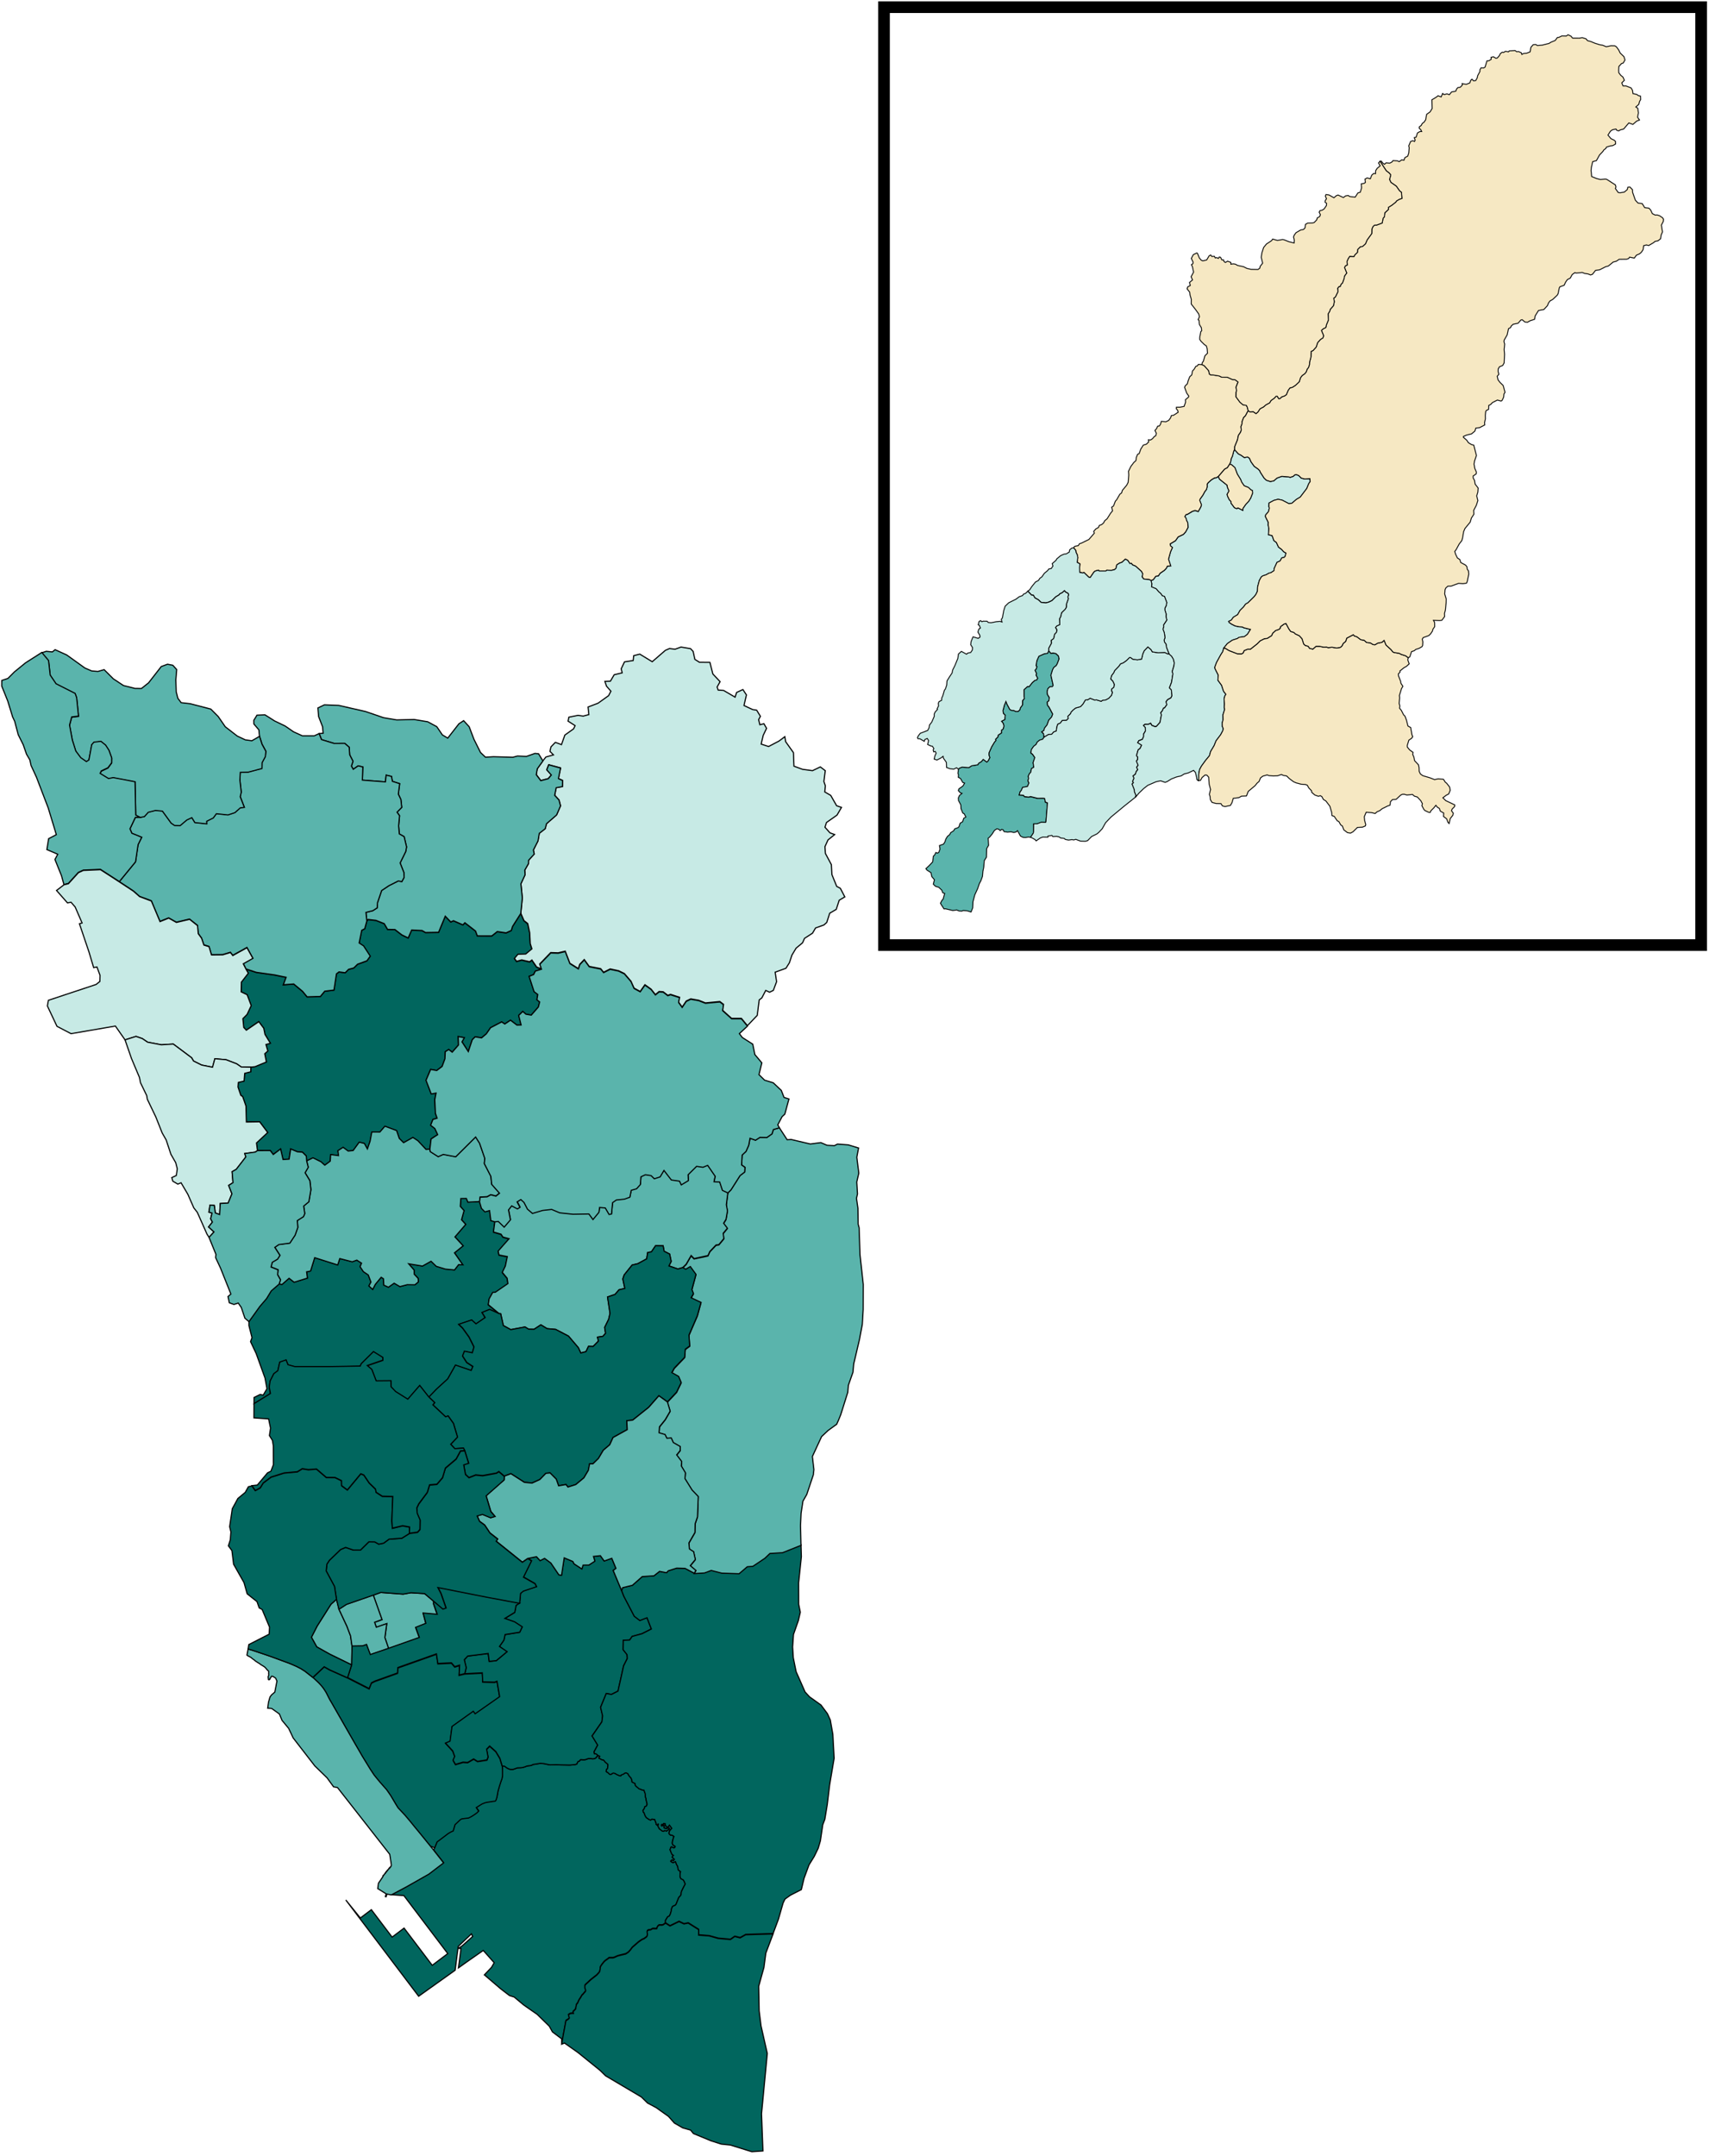 <?xml version="1.0" encoding="UTF-8"?>
<svg xmlns="http://www.w3.org/2000/svg" baseProfile="tiny" width="1143.062" height="1440.995">
  <g transform="matrix(1.116 0 0 1.114 -.116 -164.251)" stroke="#000">
    <path fill="none" stroke="#000" stroke-width="7" d="M529.905 151.748H1019.642V714.533H529.905Z"/>
    <g transform="matrix(1.118 0 0 1.118 .21 -553.183)" stroke-width=".2">
      <path d="m 536.94,1668.3 0.18,-0.462 0.306,-0.761 0.102,-0.261 1.134,-0.854 0.812,-0.62 0.5,-0.292 0.385,-0.165 0.33,-1.119 0.478,-0.439 0.47,-0.448 0.252,-0.129 1.147,-0.136 0.1,-0.04 0.357,-0.186 0.423,-0.256 0.116,-0.082 0.21,-0.142 0.314,-0.234 0.27,-0.278 -0.423,-0.618 0.662,-0.415 0.368,-0.23 0.33,-0.131 0.153,-0.06 0.276,-0.072 0.191,-0.034 0.293,-0.041 0.58,-0.091 0.449,-0.053 0.085,-0.057 0.043,-0.063 0.09,-0.216 0.096,-0.301 0.039,-0.181 0.092,-0.492 0.079,-0.463 0.145,-0.512 0.122,-0.42 0.268,-0.825 0.143,-0.358 0.102,-0.557 0.004,-0.919 -0.022,-0.491 -0.021,-0.246 h 0.09 l 0.304,0.027 0.497,0.349 0.336,0.155 0.167,0.047 0.478,0.012 0.198,-0.062 0.593,-0.209 0.627,-0.024 0.271,-0.032 0.359,-0.108 0.081,-0.01 0.208,-0.112 0.313,-0.072 0.417,-0.042 0.213,-0.062 0.225,-0.122 1.332,-0.22 0.602,0.06 0.97,0.206 0.192,0.01 1.043,-0.024 0.596,0.027 1.765,0.034 0.848,-0.08 0.334,-0.082 0.068,-0.145 0.156,-0.317 0.212,-0.03 0.151,-0.211 0.118,-0.096 0.313,0.024 0.222,0.011 0.273,-0.024 0.375,-0.137 0.165,-0.05 0.096,-0.01 0.19,0.01 0.156,-0.02 0.215,0.057 h 0.17 l 0.232,-0.031 0.271,-0.131 0.044,-0.097 0.193,-0.234 0.053,-0.113 0.005,-0.02 0.121,0.047 0.123,0.065 0.123,0.048 -0.156,0.334 0.118,0.055 0.427,0.235 0.252,0.027 0.195,0.213 0.103,0.152 0.481,0.4 0.009,0.204 -0.048,0.418 -0.039,0.159 -0.131,0.092 -0.096,0.367 0.138,0.135 0.099,0.025 0.398,0.364 0.133,0.039 0.217,-0.109 0.011,-0.037 0.239,-0.116 0.22,0.03 0.193,0.075 0.164,0.124 0.543,0.236 0.195,0.035 0.075,-0.15 0.352,-0.139 0.209,-0.113 0.043,-0.072 0.266,-0.07 0.308,0.136 0.172,0.318 0.11,0.143 0.298,0.344 0.135,0.359 0.027,0.309 0.432,0.216 0.103,0.051 0.043,0.317 0.116,0.149 0.143,0.127 0.177,0.138 0.086,0.082 0.16,0.133 0.23,0.047 0.159,0.09 0.24,0.076 h 0.187 l 0.239,0.636 0.017,0.264 0.033,0.378 0.091,0.174 0.011,0.179 0.01,0.111 0.128,0.513 0.036,0.26 -0.101,0.247 -0.055,0.066 -0.167,0.04 -0.124,0.114 -0.011,0.209 -0.257,0.367 0.009,0.133 0.032,0.15 0.143,0.136 0.164,0.456 0.139,0.26 0.123,0.162 0.272,0.173 0.146,0.117 0.301,0.116 0.22,-0.164 h 0.085 l 0.131,0.034 h 0.267 l 0.265,0.681 -0.005,0.201 0.25,0.175 0.065,-0.22 0.033,-0.029 0.064,0.035 v 0.063 l -0.07,0.195 -0.009,0.131 0.165,0.261 0.058,0.154 0.354,0.271 0.212,0.158 0.165,0.026 0.08,-0.01 0.037,-0.086 0.077,-0.031 0.292,0.041 0.047,0.049 0.452,-0.327 0.021,-0.173 -0.33,-0.02 -0.137,0.099 -0.304,-0.081 -0.135,-0.065 -0.013,-0.154 0.047,-0.065 -10e-4,-0.065 -0.054,-0.08 -0.06,-0.042 -0.138,0.024 -0.21,0.052 -0.043,-0.108 0.018,-0.128 0.193,-0.071 0.143,0.058 0.041,-0.06 0.021,-0.126 0.247,0.024 0.057,0.071 -0.055,0.158 0.23,0.281 0.096,0.063 h 0.223 l 0.213,-0.308 0.197,0.244 0.144,0.221 0.076,0.092 -0.095,0.101 -0.27,0.311 -0.142,0.415 0.049,0.168 0.071,0.053 0.165,0.147 0.242,0.01 0.174,0.086 0.188,0.149 -0.105,0.235 -0.17,0.686 -0.021,0.282 0.085,0.244 0.177,0.124 0.233,0.147 0.017,0.05 -0.079,0.164 -0.103,0.063 -0.132,-0.01 -0.053,-0.01 -0.186,-0.114 -0.058,-0.015 -0.119,0.017 -0.033,0.057 -0.154,0.408 0.127,0.252 v 0.035 l 0.085,0.229 0.057,0.101 0.105,0.226 0.229,0.136 -0.141,0.168 -0.067,0.165 0.166,0.167 0.153,0.136 0.055,0.075 -0.186,0.235 -0.195,-0.139 -0.159,0.123 -0.069,0.056 10e-4,0.095 0.341,0.207 0.165,-0.056 0.298,-0.119 0.196,0.516 0.174,0.266 0.107,0.634 0.14,0.137 0.275,0.193 -0.038,0.128 -0.033,0.058 -0.028,0.634 0.017,0.082 0.116,0.322 0.287,0.147 0.121,0.053 0.132,0.198 0.065,0.097 0.112,0.303 0.071,0.116 -0.002,0.037 -0.095,0.188 -0.116,0.221 -0.08,0.139 -0.346,0.716 -0.069,0.209 -0.004,0.08 -0.027,0.327 -0.112,0.181 -0.285,0.308 -0.078,0.185 -0.377,0.961 -0.116,0.174 -0.188,0.1 -0.273,0.118 -0.084,0.086 -0.154,0.36 -0.062,0.411 -0.035,0.123 -0.126,0.405 -0.158,0.322 -0.31,0.168 -0.379,0.623 0.01,0.235 -0.005,0.188 -0.425,0.293 -0.222,0.042 -0.32,-0.01 -0.171,0.016 -0.217,0.19 -0.075,0.141 -0.07,0.2 -0.028,0.09 -0.689,-0.01 -0.095,0.032 -0.295,0.183 -0.377,0.03 -0.161,0.103 -0.069,0.157 0.004,0.165 0.051,0.244 -0.006,0.057 -0.015,0.189 -0.029,0.119 -0.111,0.174 -0.452,0.331 -0.28,0.104 -0.302,0.198 -0.382,0.269 -0.239,0.209 -0.853,0.742 -0.321,0.445 -0.34,0.377 -0.464,0.311 -1.06,0.257 -0.389,0.106 -0.579,0.264 -0.214,0.056 h -0.692 l -0.038,0.017 -0.156,0.145 -0.084,0.063 -0.331,0.232 -0.161,0.126 -0.153,0.159 -0.388,0.498 -0.209,0.339 -0.055,0.492 -0.01,0.058 -0.032,0.053 -0.006,0.091 0.004,0.04 -0.015,0.072 -0.154,0.234 -0.341,0.367 -0.047,0.057 -0.156,0.114 -0.902,0.711 -0.511,0.485 -0.32,0.282 -0.173,0.173 -0.005,0.522 0.1,0.186 0.039,0.271 -0.086,0.175 -0.113,0.102 -0.209,0.257 -0.02,0.036 -0.138,0.127 -0.116,0.117 -0.123,0.239 -0.238,0.377 -0.129,0.176 -0.25,0.577 -0.18,0.191 -0.123,0.574 0.006,0.093 -0.027,0.131 -0.233,0.269 -0.223,0.198 -10e-4,0.163 0.06,0.092 0.015,0.08 h -0.368 l -0.197,0.031 -0.331,0.195 0.073,0.308 0.075,0.164 0.003,0.134 -0.15,0.154 -0.032,0.042 -0.35,0.205 -0.066,0.075 -0.751,4.09 -0.005,-0.855 -1.611,-1.223 -0.55,-0.994 -2.117,-2.077 -2.37,-1.65 -1.664,-1.392 -0.828,-0.264 -1.558,-1.197 -2.851,-2.439 1.251,-1.318 0.469,-0.819 -1.914,-2.152 -2.883,2.013 -1.469,1.048 0.449,-3.416 h -0.366 l -0.047,-0.052 0.025,-0.024 0.497,-0.303 0.081,-0.072 0.058,-0.05 1.798,-1.597 -0.214,-0.461 -2.317,2.207 -0.041,0.301 -0.176,1.346 -0.331,2.542 -6.396,4.562 -12.782,-16.907 2.56,3.16 1.926,-1.456 3.642,4.817 2.095,-1.584 4.94,6.536 2.724,-2.058 -7.702,-10.186 -2.127,-0.149 0.023,-0.071 2.461,-1.309 4.023,-2.284 2.586,-1.974 Z" fill="#01665e" transform="translate(-1408.5 -3478.7) scale(3.056)">
        <title>
          小港區 Xiaogang District
        </title>
      </path>
      <path d="m 520.32,1626 1.403,3.006 0.634,1.678 0.261,1.841 -0.065,3.254 -3.848,-1.886 -2.272,-1.272 -0.941,-1.693 0.998,-1.953 2.439,-3.857 0.969,-0.855 Z" fill="#5ab4ac" transform="translate(-1408.5 -3478.7) scale(3.056)">
        <title>
          鹽埕區 Yancheng District
        </title>
      </path>
      <path d="m 536.94,1624.6 -0.028,0.484 0.644,1.865 -2.469,-0.216 0.475,1.804 -1.782,0.709 0.641,1.766 -5.389,1.913 -0.65,-1.926 0.331,-2.45 -1.837,0.638 -0.301,-0.878 1.296,-0.467 -1.528,-4.316 1.317,-0.472 3.925,0.296 1.367,-0.245 2.396,0.153 Z" fill="#5ab4ac" transform="translate(-1408.5 -3478.7) scale(3.056)">
        <title>
          新興區 Xinxing District
        </title>
      </path>
      <path d="m 529.03,1632.9 -3.216,1.104 -0.661,-1.773 -0.698,0.249 -1.84,0.029 -0.261,-1.841 -0.634,-1.678 -1.403,-3.006 1.328,-0.855 4.697,-1.627 1.528,4.316 -1.296,0.467 0.301,0.878 1.837,-0.638 -0.331,2.45 Z" fill="#5ab4ac" transform="translate(-1408.5 -3478.7) scale(3.056)">
        <title>
          前金區 Qianjin District
        </title>
      </path>
      <path d="m 542.4,1637.4 3.066,-0.154 0.077,1.576 2.083,0.057 0.43,-0.167 0.459,2.717 -4.298,3.014 -0.323,-0.448 -3.728,2.664 -0.348,2.592 -0.794,0.328 1.258,1.367 0.358,0.966 -0.293,0.674 0.425,0.735 1.315,-0.395 0.82,0.051 1.049,-0.612 0.679,0.424 1.657,-0.259 0.193,-0.516 -0.254,-1.364 0.532,-0.557 1.08,0.962 0.71,1.181 0.419,1.381 0.021,0.246 0.022,0.491 -0.004,0.919 -0.102,0.557 -0.143,0.358 -0.268,0.825 -0.122,0.42 -0.145,0.512 -0.079,0.463 -0.092,0.492 -0.039,0.181 -0.096,0.301 -0.09,0.216 -0.043,0.063 -0.085,0.057 -0.449,0.053 -0.58,0.091 -0.293,0.041 -0.191,0.034 -0.276,0.072 -0.153,0.06 -0.33,0.131 -0.368,0.23 -0.662,0.415 0.423,0.618 -0.27,0.278 -0.314,0.234 -0.21,0.142 -0.116,0.082 -0.423,0.256 -0.357,0.186 -0.1,0.04 -1.147,0.136 -0.252,0.129 -0.47,0.448 -0.478,0.439 -0.33,1.119 -0.385,0.165 -0.5,0.292 -0.812,0.62 -1.134,0.854 -0.102,0.261 -0.306,0.761 -0.791,-0.3 -0.249,-0.309 -0.394,-0.481 -0.556,-0.687 -0.191,-0.234 -0.78,-0.957 -0.383,-0.462 -0.183,-0.221 -0.858,-1.058 -0.814,-0.961 -0.885,-0.951 -0.34,-0.358 -0.101,-0.154 -0.199,-0.327 -0.11,-0.178 -0.219,-0.375 -0.065,-0.107 -0.277,-0.47 -0.328,-0.548 -0.434,-0.634 -0.298,-0.425 -0.076,-0.083 -0.428,-0.484 -0.14,-0.16 -0.479,-0.542 -0.403,-0.484 -0.62,-0.763 -0.063,-0.083 -0.314,-0.482 -0.306,-0.456 -1.358,-2.215 -0.225,-0.378 -0.247,-0.438 -0.39,-0.672 -0.4,-0.685 -0.74,-1.293 -1.209,-2.111 -0.59,-1.038 -0.24,-0.414 -0.245,-0.429 -0.285,-0.501 -0.96,-1.674 -0.191,-0.322 -0.21,-0.389 -0.393,-0.786 -0.117,-0.217 -0.374,-0.584 -0.275,-0.364 -0.275,-0.32 -0.151,-0.165 -0.225,-0.235 -0.987,-0.925 1.988,-1.875 0.955,0.539 3.138,1.408 3.779,1.932 0.405,-1.006 0.604,-0.306 3.978,-1.423 0.048,-0.944 6.776,-2.41 0.251,1.687 2.383,-0.113 0.577,0.679 0.849,-0.276 -0.085,1.735 Z" fill="#01665e" transform="translate(-1408.5 -3478.7) scale(3.056)">
        <title>
          前鎮區 Qianzhen District
        </title>
      </path>
      <path d="m 544.98,1554.4 0.341,1.169 0.606,0.608 0.815,-0.224 0.23,1.764 0.702,0.209 -0.249,1.88 1.328,0.379 0.331,0.506 1.078,0.293 -1.917,2.168 0.149,0.689 1.459,0.283 -0.348,1.669 -0.532,1.098 0.852,1.026 0.134,0.944 -2.216,1.53 -0.446,0.02 -0.634,1.137 -0.15,1.013 1.901,1.566 -1.659,-0.746 -1.333,0.538 0.548,0.899 -1.616,1.105 -0.75,-0.685 -2.271,0.763 0.679,0.648 1.131,1.575 0.87,1.74 -0.302,1.045 -1.381,-0.281 -0.323,0.823 0.735,1.15 1.075,0.691 -0.299,0.711 -2.756,-0.939 -1.354,2.417 -1.987,1.817 -1.326,1.38 -1.605,-2.035 -2.09,2.413 -2.137,-1.344 -0.802,-0.844 -0.023,-1.062 -2.584,0.025 -0.767,-2.004 -0.801,-0.684 2.723,-0.935 0.004,-0.488 -1.636,-1.019 -2.147,2.129 -0.177,0.413 -5.608,0.094 h -5.838 l -1.224,-0.329 -0.335,-0.848 -1.104,0.385 -0.35,1.515 -0.691,0.511 -0.65,1.275 -0.158,1.094 0.213,1.116 -2.887,1.786 0.007,-1.124 1.083,-0.534 0.517,0.128 0.668,-1.137 -0.348,-1.879 -1.546,-4.29 -0.986,-2.098 0.25,-0.695 -0.538,-2.137 0.009,-0.724 1.892,-2.651 1.193,-1.393 0.814,-1.344 1.385,-1.2 0.512,0.092 1.243,-1.088 0.886,0.697 2.328,-0.724 -0.14,-1.106 0.689,-0.134 0.729,-2.353 4.034,1.284 0.369,-1.123 2.184,0.562 0.8,-0.291 0.835,0.537 -0.26,0.62 0.584,0.871 0.856,0.578 0.469,1.251 -0.362,0.679 0.668,0.614 0.453,-0.883 1.036,-1.259 0.401,0.27 0.06,1.111 0.805,0.373 1.003,-0.709 1.011,0.597 1.29,-0.334 1.339,0.021 0.613,-0.512 -0.045,-0.615 -0.694,-0.742 -0.009,-0.717 -0.956,-1.106 2.424,0.4 1.504,-0.844 0.917,0.888 1.597,0.491 1.599,0.147 0.723,-0.937 0.735,0.048 -1.466,-2.113 1.522,-1.231 -1.44,-1.566 1.888,-2.198 -0.732,-0.813 0.444,-1.611 -0.655,-0.737 0.089,-1.38 0.971,-0.017 0.275,0.65 Z" fill="#01665e" transform="translate(-1408.5 -3478.7) scale(3.056)">
        <title>
          楠梓區 Nanzi District
        </title>
      </path>
      <path d="m 569.9,1622.7 0.404,1.03 1.824,3.496 0.971,0.74 1.256,-0.485 0.769,1.98 -1.625,0.827 -1.747,0.481 -0.436,0.628 -1.121,0.05 -0.025,1.651 0.687,0.871 0.045,0.675 -0.647,1.285 -0.985,4.444 -1.149,0.583 -0.908,-0.167 -1,2.435 0.357,1.489 -0.129,1.058 -1.716,2.479 0.98,1.602 -0.628,1.166 0.057,0.341 0.245,0.016 0.212,0.132 0.06,0.066 0.047,0.093 -0.053,0.113 -0.193,0.234 -0.044,0.097 -0.271,0.131 -0.232,0.031 h -0.17 l -0.215,-0.057 -0.156,0.02 -0.19,-0.01 -0.096,0.01 -0.165,0.05 -0.375,0.137 -0.273,0.024 -0.222,-0.011 -0.313,-0.024 -0.118,0.096 -0.151,0.211 -0.212,0.03 -0.156,0.317 -0.068,0.145 -0.334,0.082 -0.848,0.08 -1.765,-0.034 -0.596,-0.027 -1.043,0.024 -0.192,-0.01 -0.97,-0.206 -0.602,-0.06 -1.332,0.22 -0.225,0.122 -0.213,0.062 -0.417,0.042 -0.313,0.072 -0.208,0.112 -0.081,0.01 -0.359,0.108 -0.271,0.032 -0.627,0.024 -0.593,0.209 -0.198,0.062 -0.478,-0.012 -0.167,-0.047 -0.336,-0.155 -0.497,-0.349 -0.304,-0.027 h -0.09 l -0.419,-1.381 -0.71,-1.181 -1.08,-0.962 -0.532,0.557 0.254,1.364 -0.193,0.516 -1.657,0.259 -0.679,-0.424 -1.049,0.612 -0.82,-0.051 -1.315,0.395 -0.425,-0.735 0.293,-0.674 -0.358,-0.966 -1.258,-1.367 0.794,-0.328 0.348,-2.592 3.728,-2.664 0.323,0.448 4.298,-3.014 -0.459,-2.717 -0.43,0.167 -2.083,-0.057 -0.077,-1.576 -3.066,0.154 0.24,-1.045 -0.33,-1.395 0.603,-0.641 3.582,-0.452 0.185,1.383 1.236,-0.124 1.892,-1.576 -1.332,-0.912 0.787,-1.127 0.199,-0.966 2.574,-0.411 0.436,-0.942 -1.325,-0.869 -1.731,-0.609 1.743,-1.068 0.23,-1.224 0.628,-0.426 0.169,-1.749 0.476,-0.39 2.319,-0.782 -0.271,-0.52 -2.018,-1.15 1.411,-2.864 -0.671,-0.392 1.54,-0.304 0.642,0.692 0.78,-0.403 1.105,0.819 1.407,2.081 0.464,0.053 0.464,-3.042 1.516,0.636 0.22,0.42 1.366,0.894 0.21,-0.672 1.014,-0.012 1.051,-0.682 -0.242,-0.834 1.21,-0.129 0.671,0.939 1.332,-0.481 0.731,1.766 -0.481,0.375 Z" fill="#01665e" transform="translate(-1408.5 -3478.7) scale(3.056)">
        <title>
          鳳山區 Fengshan District
        </title>
      </path>
      <path d="m 600.91,1628 -0.856,2.444 -0.149,2.187 0.118,1.892 0.492,2.435 1.572,3.574 0.79,0.862 2.003,1.432 1.13,1.518 0.508,1.116 0.444,2.527 0.225,4.189 -0.79,4.694 -0.416,3.454 -0.426,2.574 -0.366,0.97 -0.412,2.811 -0.387,1.309 -0.688,1.421 -0.929,1.508 -0.867,2.361 -0.473,1.972 -1.905,0.973 -0.966,0.69 -0.33,0.694 -0.819,2.844 -0.931,2.504 -4.804,0.147 -0.98,0.552 -0.934,-0.244 -0.764,0.538 -2.146,-0.193 -1.556,-0.438 -1.875,-0.15 0.007,-0.956 -1.829,-1.153 -0.759,0.149 -0.856,-0.414 -1.588,0.772 -0.796,-0.506 0.002,-0.157 -0.01,-0.235 0.379,-0.623 0.31,-0.168 0.158,-0.322 0.126,-0.405 0.035,-0.123 0.062,-0.411 0.154,-0.36 0.084,-0.086 0.273,-0.118 0.188,-0.1 0.116,-0.174 0.377,-0.961 0.078,-0.185 0.285,-0.308 0.112,-0.181 0.027,-0.327 0.004,-0.08 0.069,-0.209 0.346,-0.716 0.08,-0.139 0.116,-0.221 0.095,-0.188 0.002,-0.037 -0.071,-0.116 -0.112,-0.303 -0.065,-0.097 -0.132,-0.198 -0.121,-0.053 -0.287,-0.147 -0.116,-0.322 -0.017,-0.082 0.028,-0.634 0.033,-0.058 0.038,-0.128 -0.275,-0.193 -0.14,-0.137 -0.107,-0.634 -0.174,-0.266 -0.196,-0.516 -0.298,0.119 -0.165,0.056 -0.341,-0.207 -10e-4,-0.095 0.069,-0.056 0.159,-0.123 0.195,0.139 0.186,-0.235 -0.055,-0.075 -0.153,-0.136 -0.166,-0.167 0.067,-0.165 0.141,-0.168 -0.229,-0.136 -0.105,-0.226 -0.057,-0.101 -0.085,-0.229 v -0.035 l -0.127,-0.252 0.154,-0.408 0.033,-0.057 0.119,-0.017 0.058,0.015 0.186,0.114 0.053,0.01 0.132,0.01 0.103,-0.063 0.079,-0.164 -0.017,-0.05 -0.233,-0.147 -0.177,-0.124 -0.085,-0.244 0.021,-0.282 0.17,-0.686 0.105,-0.235 -0.188,-0.149 -0.174,-0.086 -0.242,-0.01 -0.165,-0.147 -0.071,-0.053 -0.049,-0.168 0.142,-0.415 0.27,-0.311 0.095,-0.101 -0.076,-0.092 -0.144,-0.221 -0.197,-0.244 -0.213,0.308 h -0.223 l -0.096,-0.063 -0.23,-0.281 0.055,-0.158 -0.057,-0.071 -0.247,-0.024 -0.021,0.126 -0.041,0.06 -0.143,-0.058 -0.193,0.071 -0.018,0.128 0.043,0.108 0.21,-0.052 0.138,-0.024 0.06,0.042 0.054,0.08 10e-4,0.065 -0.047,0.065 0.013,0.154 0.135,0.065 0.304,0.081 0.137,-0.099 0.33,0.02 -0.021,0.173 -0.452,0.327 -0.047,-0.049 -0.292,-0.041 -0.077,0.031 -0.037,0.086 -0.08,0.01 -0.165,-0.026 -0.212,-0.158 -0.354,-0.271 -0.058,-0.154 -0.165,-0.261 0.009,-0.131 0.07,-0.195 v -0.063 l -0.064,-0.035 -0.033,0.029 -0.065,0.22 -0.25,-0.175 0.005,-0.201 -0.265,-0.681 h -0.267 l -0.131,-0.034 h -0.085 l -0.22,0.164 -0.301,-0.116 -0.146,-0.117 -0.272,-0.173 -0.123,-0.162 -0.139,-0.26 -0.164,-0.456 -0.143,-0.136 -0.032,-0.15 -0.009,-0.133 0.257,-0.367 0.011,-0.209 0.124,-0.114 0.167,-0.04 0.055,-0.066 0.101,-0.247 -0.036,-0.26 -0.128,-0.513 -0.01,-0.111 -0.011,-0.179 -0.091,-0.174 -0.033,-0.378 -0.017,-0.264 -0.239,-0.636 h -0.187 l -0.24,-0.076 -0.159,-0.09 -0.23,-0.047 -0.16,-0.133 -0.086,-0.082 -0.177,-0.138 -0.143,-0.127 -0.116,-0.149 -0.043,-0.317 -0.103,-0.051 -0.432,-0.216 -0.027,-0.309 -0.135,-0.359 -0.298,-0.344 -0.11,-0.143 -0.172,-0.318 -0.308,-0.136 -0.266,0.07 -0.043,0.072 -0.209,0.113 -0.352,0.139 -0.075,0.15 -0.195,-0.035 -0.543,-0.236 -0.164,-0.124 -0.193,-0.075 -0.22,-0.03 -0.239,0.116 -0.011,0.037 -0.217,0.109 -0.133,-0.039 -0.398,-0.364 -0.099,-0.025 -0.138,-0.135 0.096,-0.367 0.131,-0.092 0.039,-0.159 0.048,-0.418 -0.009,-0.204 -0.481,-0.4 -0.103,-0.152 -0.195,-0.213 -0.252,-0.027 -0.427,-0.235 -0.118,-0.055 0.156,-0.334 -0.123,-0.048 -0.123,-0.065 -0.121,-0.047 -0.005,0.02 -0.047,-0.093 -0.06,-0.066 -0.212,-0.132 -0.245,-0.016 -0.057,-0.341 0.628,-1.166 -0.98,-1.602 1.716,-2.479 0.129,-1.058 -0.357,-1.489 1,-2.435 0.908,0.167 1.149,-0.583 0.985,-4.444 0.647,-1.285 -0.045,-0.675 -0.687,-0.871 0.025,-1.651 1.121,-0.05 0.436,-0.628 1.747,-0.481 1.625,-0.827 -0.769,-1.98 -1.256,0.485 -0.971,-0.74 -1.824,-3.496 -0.404,-1.03 0.186,-0.51 1.712,-0.42 1.723,-1.525 2.05,-0.137 0.992,-0.781 1.226,0.237 0.299,-0.336 1.475,-0.471 1.456,0.039 1.633,0.868 1.806,-0.117 1.168,-0.438 1.859,0.474 3.031,0.101 1.433,-1.227 0.972,-0.071 2.114,-1.417 0.885,-0.844 2.213,-0.133 3.242,-1.29 0.062,2.052 -0.483,4.587 0.012,3.772 0.282,1.399 Z" fill="#01665e" transform="translate(-1408.5 -3478.7) scale(3.056)">
        <title>
          大寮區 Daliao District
        </title>
      </path>
      <path d="m 611.47,1545 -0.302,1.625 0.343,2.793 -0.352,1.555 0.127,2.097 -0.175,0.768 0.251,1.753 0.039,2.803 0.172,0.623 0.15,4.674 0.571,5.267 -0.013,4.419 -0.153,2.606 -0.486,2.594 -1.014,4.33 -0.135,1.464 -0.812,2.313 -0.1,1.222 -1.237,3.941 -0.416,1.017 -0.293,0.655 -1.498,1.083 -1.151,1.086 -1.615,3.493 0.266,2.293 -0.093,0.905 -1.158,3.471 -0.677,1.188 -0.319,2.137 -0.097,2.124 0.081,3.49 -3.242,1.29 -2.213,0.133 -0.885,0.844 -2.114,1.417 -0.972,0.071 -1.433,1.227 -3.031,-0.101 -1.859,-0.474 -1.168,0.438 -1.806,0.117 0.277,-0.511 -0.98,-0.828 0.892,-1.086 -0.306,-1.374 -0.73,-0.467 -0.102,-1.062 1.065,-1.85 0.032,-1.526 0.415,-1.223 0.138,-3.562 -1.081,-1.126 -1.248,-2.008 0.075,-1.03 -0.725,-1.206 0.069,-0.781 -0.88,-1.159 0.615,-0.761 0.009,-0.712 -1.212,-0.692 -0.366,-0.809 -0.763,0.057 -0.32,-0.659 -1.052,-0.307 0.073,-1.053 1.004,-1.246 0.874,-1.504 -0.487,-1.607 1.606,-1.702 0.814,-1.684 -0.452,-1.074 -1.195,-0.68 0.433,-0.792 1.823,-1.895 0.112,-1.421 0.772,-0.566 -0.131,-1.912 1.472,-3.41 0.64,-2.325 -1.738,-0.819 0.416,-0.726 -0.276,-0.725 0.716,-2.656 -0.993,-1.37 -0.806,0.47 -0.533,-0.291 0.607,-0.593 0.876,-1.526 0.518,0.536 2.436,-0.526 0.323,-0.716 1.082,-1.142 0.506,-0.075 0.864,-1.042 -0.111,-0.935 0.739,-0.896 -0.668,-0.87 0.427,-0.696 0.252,-1.483 -0.199,-1.074 0.276,-2.159 0.544,-0.541 1.592,-2.507 0.815,-0.629 0.046,-0.817 -0.59,-0.418 0.097,-1.75 0.671,-0.623 0.483,-1.089 0.224,-1.233 0.969,0.348 0.785,-0.506 1.203,0.027 0.897,-0.629 0.246,-0.766 1.051,-0.307 1.375,2.113 0.67,-0.058 3.391,0.799 1.841,-0.242 1.083,0.464 1.296,0.065 0.544,-0.275 1.889,0.139 Z" fill="#5ab4ac" transform="translate(-1408.5 -3478.7) scale(3.056)">
        <title>
          大樹區 Dashu District
        </title>
      </path>
      <path d="m 588.55,1552.8 -0.276,2.159 0.199,1.074 -0.252,1.483 -0.427,0.696 0.668,0.87 -0.739,0.896 0.111,0.935 -0.864,1.042 -0.506,0.075 -1.082,1.142 -0.323,0.716 -2.436,0.526 -0.518,-0.536 -0.876,1.526 -0.607,0.593 -0.846,0.247 -1.572,-0.542 0.398,-0.789 -0.272,-1.298 -0.965,-0.49 -0.177,-0.954 -1.326,-0.016 -0.723,1.071 -0.663,0.129 -0.175,1.106 -1.551,0.849 -0.998,0.239 -1.39,1.728 -0.239,0.716 0.35,1.662 -1.023,0.242 -0.698,0.812 -1.31,0.45 0.434,2.879 -0.244,1.04 -0.7,1.428 0.16,1.026 -0.47,0.536 -0.949,0.144 0.172,0.689 -0.937,0.95 -0.811,-0.026 -0.439,0.931 -0.915,0.239 -0.427,-0.929 -1.731,-2.036 -2.256,-1.182 -1.493,-0.129 -1.097,-0.667 -1.199,0.783 -0.939,-0.021 -0.641,-0.387 -2.498,0.465 -1.304,-0.716 -0.464,-2.076 -0.276,-0.027 -1.901,-1.566 0.15,-1.013 0.634,-1.137 0.446,-0.02 2.216,-1.53 -0.134,-0.944 -0.852,-1.026 0.532,-1.098 0.348,-1.669 -1.459,-0.283 -0.149,-0.689 1.917,-2.168 -1.078,-0.293 -0.331,-0.506 -1.328,-0.379 0.249,-1.88 0.591,-0.071 1.04,1.008 1.097,-1.283 -0.341,-1.734 0.559,-0.719 1.009,0.533 0.444,-0.271 -0.505,-0.962 0.662,-0.406 0.548,0.497 0.617,1.187 0.876,0.751 1.782,-0.531 1.583,-0.175 1.422,0.602 2.333,0.24 2.771,-0.051 0.719,0.988 1.049,-1.275 0.11,-0.852 0.998,0.083 0.671,1.157 0.421,-0.088 0.192,-1.995 0.655,-0.464 1.423,-0.145 0.95,-0.346 0.246,-1.211 0.928,-0.264 0.668,-0.743 0.101,-1.36 0.782,-0.368 1.011,0.157 0.558,0.551 1.013,-0.328 0.677,-1.136 1.299,1.679 1.428,0.199 0.31,0.663 1.241,-0.746 -0.048,-1.034 1.493,-1.48 1.119,0.165 0.825,-0.338 1.333,1.935 -0.204,0.944 0.974,0.039 0.49,1.478 Z" fill="#5ab4ac" transform="translate(-1408.5 -3478.7) scale(3.056)">
        <title>
          大社區 Dashe District
        </title>
      </path>
      <path d="m 580.62,1566 0.533,0.291 0.806,-0.47 0.993,1.37 -0.716,2.656 0.276,0.725 -0.416,0.726 1.738,0.819 -0.64,2.325 -1.472,3.41 0.131,1.912 -0.772,0.566 -0.112,1.421 -1.823,1.895 -0.433,0.792 1.195,0.68 0.452,1.074 -0.814,1.684 -1.606,1.702 -1.498,-1.081 -1.78,2.029 -2.819,2.249 -1.025,0.113 0.076,1.56 -2.494,1.382 -0.581,1.274 -1.121,0.953 -0.854,1.446 -0.972,0.95 h -0.582 l -0.212,1.125 -0.793,1.339 -1.422,1.179 -1.375,0.435 -0.342,-0.441 -1.295,0.223 -0.414,-1.172 -1.082,-1.09 -0.735,0.073 -1.057,1.085 -1.382,0.631 -1.337,-0.139 -2.357,-1.515 -1.161,0.431 -0.955,-0.805 -0.415,0.269 -2.428,0.44 -1.215,-0.122 -1.183,0.47 -0.615,-0.569 -0.308,-1.704 0.865,-0.271 -0.683,-2.184 -0.227,-0.438 -1.503,0.106 -0.732,-0.777 1.195,-1.259 -0.708,-2.39 -0.943,-1.329 -0.435,0.158 -2.233,-2.099 0.318,-0.397 -1.022,-0.98 1.326,-1.38 1.987,-1.817 1.354,-2.417 2.756,0.939 0.299,-0.711 -1.075,-0.691 -0.735,-1.15 0.323,-0.823 1.381,0.281 0.302,-1.045 -0.87,-1.74 -1.131,-1.575 -0.679,-0.648 2.271,-0.763 0.75,0.685 1.616,-1.105 -0.548,-0.899 1.333,-0.538 1.659,0.746 0.276,0.027 0.464,2.076 1.304,0.716 2.498,-0.465 0.641,0.387 0.939,0.021 1.199,-0.783 1.097,0.667 1.493,0.129 2.256,1.182 1.731,2.036 0.427,0.929 0.915,-0.239 0.439,-0.931 0.811,0.026 0.937,-0.95 -0.172,-0.689 0.949,-0.144 0.47,-0.536 -0.16,-1.026 0.7,-1.428 0.244,-1.04 -0.434,-2.879 1.31,-0.45 0.698,-0.812 1.023,-0.242 -0.35,-1.662 0.239,-0.716 1.39,-1.728 0.998,-0.239 1.551,-0.849 0.175,-1.106 0.663,-0.129 0.723,-1.071 1.326,0.016 0.177,0.954 0.965,0.49 0.272,1.298 -0.398,0.789 1.572,0.542 Z" fill="#01665e" transform="translate(-1408.5 -3478.7) scale(3.056)">
        <title>
          仁武區 Renwu District
        </title>
      </path>
      <path d="m 577.94,1589.6 0.487,1.607 -0.874,1.504 -1.004,1.246 -0.073,1.053 1.052,0.307 0.32,0.659 0.763,-0.057 0.366,0.809 1.212,0.692 -0.009,0.712 -0.615,0.761 0.88,1.159 -0.069,0.781 0.725,1.206 -0.075,1.03 1.248,2.008 1.081,1.126 -0.138,3.562 -0.415,1.223 -0.032,1.526 -1.065,1.85 0.102,1.062 0.73,0.467 0.306,1.374 -0.892,1.086 0.98,0.828 -0.277,0.511 -1.633,-0.868 -1.456,-0.039 -1.475,0.471 -0.299,0.336 -1.226,-0.237 -0.992,0.781 -2.05,0.137 -1.723,1.525 -1.712,0.42 -0.186,0.51 -1.468,-3.528 0.481,-0.375 -0.731,-1.766 -1.332,0.481 -0.671,-0.939 -1.21,0.129 0.242,0.834 -1.051,0.682 -1.014,0.012 -0.21,0.672 -1.366,-0.894 -0.22,-0.42 -1.516,-0.636 -0.464,3.042 -0.464,-0.053 -1.407,-2.081 -1.105,-0.819 -0.78,0.403 -0.642,-0.692 -1.54,0.304 -0.938,0.643 -4.6,-3.698 0.272,-0.378 -1.363,-1.067 -0.919,-1.386 -0.894,-0.648 -0.432,-0.963 0.949,-0.265 1.417,0.589 0.774,-0.227 -0.737,-0.87 -0.825,-2.758 3.164,-2.792 0.026,-0.628 1.161,-0.431 2.357,1.515 1.337,0.139 1.382,-0.631 1.057,-1.085 0.735,-0.073 1.082,1.09 0.414,1.172 1.295,-0.223 0.342,0.441 1.375,-0.435 1.422,-1.179 0.793,-1.339 0.212,-1.125 h 0.582 l 0.972,-0.95 0.854,-1.446 1.121,-0.953 0.581,-1.274 2.494,-1.382 -0.076,-1.56 1.025,-0.113 2.819,-2.249 1.78,-2.029 Z" fill="#5ab4ac" transform="translate(-1408.5 -3478.7) scale(3.056)">
        <title>
          鳥松區 Niaosong District
        </title>
      </path>
      <path d="m 555.81,1513.6 -1.049,0.326 -0.29,0.602 -0.793,0.316 0.873,2.685 0.646,0.496 -0.15,0.929 0.484,0.385 -0.232,0.889 -1.246,1.425 -0.943,-0.164 -0.543,-0.483 -0.719,0.699 0.427,1.678 -0.741,0.019 -1.125,-0.857 -1.001,0.668 -0.546,-0.367 -1.945,1.013 -0.745,1.077 -0.838,0.711 -1.125,-0.18 -0.498,0.491 -0.705,2.096 -1.108,-1.709 0.414,-0.729 -1.075,-0.198 0.05,1.48 -1.102,1.26 -0.609,-0.47 -0.604,0.387 -0.057,1.238 -0.5,1.35 -0.948,0.717 -1.065,-0.194 -0.811,1.914 0.916,2.398 0.843,-0.164 -0.219,1.167 0.113,2.394 0.294,0.855 -0.736,0.224 -0.4,1.019 0.737,0.569 0.498,1.078 -1.155,0.759 -0.219,1.82 -0.662,0.052 -1.428,-1.529 -0.878,-0.576 -1.633,0.919 -0.757,-0.75 -0.473,-1.379 -2.051,-0.766 -0.872,1.016 -1.417,-0.01 -0.31,1.646 -0.467,1.341 -0.535,-0.97 -0.9,-0.219 -1.066,1.467 -0.878,0.09 -0.883,-0.656 -0.912,0.587 0.11,0.871 -1.381,-0.188 -0.075,1.159 -0.96,0.711 -0.668,-0.602 -1.405,-0.694 -1.107,0.547 -0.059,-0.881 -0.677,-0.677 -0.89,-0.075 -1.178,-0.497 -0.27,1.79 -1.069,0.068 -0.431,-1.856 -1.284,0.973 -0.53,-0.695 -2.245,0.011 -0.171,-1.349 1.966,-1.835 -1.408,-1.876 -2.331,0.037 -0.075,-2.804 -0.575,-1.662 -0.328,-0.225 -0.498,-1.462 0.06,-0.809 1.009,-0.233 0.112,-1.361 1.055,-0.266 0.025,-0.82 0.745,-0.086 1.972,-0.82 -0.288,-1.446 0.54,-0.48 -0.326,-1.141 0.777,-0.215 -0.952,-1.569 -0.213,-1.07 -0.868,-1.159 -2.189,1.502 -0.451,-0.486 -0.153,-1.546 0.737,-0.745 0.726,-1.545 -0.715,-1.906 -1.05,-0.508 0.037,-1.698 1.219,-1.574 -0.404,-0.707 1.812,0.593 3.203,0.454 2.032,0.419 -0.49,1.312 1.822,-0.137 1.551,1.287 0.798,0.971 2.32,-0.067 0.768,-0.926 1.619,-0.199 0.437,-2.847 0.448,-0.343 1.087,0.147 0.595,-0.6 0.902,-0.237 0.676,-0.664 1.631,-0.591 0.587,-0.82 -1.168,-1.798 -0.778,-0.51 0.447,-2.229 0.532,-0.274 0.367,-1.355 0.209,-0.278 1.401,0.162 1.45,0.572 0.586,1.017 1.292,0.022 1.212,0.94 1.112,0.538 0.604,-1.395 1.828,0.092 0.612,0.352 2.285,-0.04 1.171,-2.833 0.969,1.011 0.473,-0.214 1.656,0.726 0.346,-0.37 1.876,1.459 0.305,0.848 2.531,0.01 0.97,-0.768 1.546,0.229 0.908,-0.421 0.222,-0.711 1.448,-2.284 0.565,1.293 0.652,0.516 0.348,1.617 0.098,1.909 0.288,0.921 -1.088,0.906 -1.36,0.043 -0.612,0.725 0.368,0.508 0.905,-0.244 1.389,0.321 0.393,-0.305 0.838,1.227 Z" fill="#01665e" transform="translate(-1408.5 -3478.7) scale(3.056)">
        <title>
          岡山區 Gangshan District
        </title>
      </path>
      <path d="m 536.27,1545.2 0.076,0.41 1.391,0.885 0.889,-0.4 2.174,0.418 3.498,-3.476 0.692,1.094 0.924,2.675 -0.092,0.896 1.15,2.245 0.151,1.411 1.366,1.551 -0.628,0.517 -0.91,-0.236 -0.624,0.353 -1.235,0.068 -0.11,0.794 -2.035,0.106 -0.275,-0.65 -0.971,0.017 -0.089,1.38 0.655,0.737 -0.444,1.611 0.732,0.813 -1.888,2.198 1.44,1.566 -1.522,1.231 1.466,2.113 -0.735,-0.048 -0.723,0.937 -1.599,-0.147 -1.597,-0.491 -0.917,-0.888 -1.504,0.844 -2.424,-0.4 0.956,1.106 0.009,0.717 0.694,0.742 0.045,0.615 -0.613,0.512 -1.339,-0.021 -1.29,0.334 -1.011,-0.597 -1.003,0.709 -0.805,-0.373 -0.06,-1.111 -0.401,-0.27 -1.036,1.259 -0.453,0.883 -0.668,-0.614 0.362,-0.679 -0.469,-1.251 -0.856,-0.578 -0.584,-0.871 0.26,-0.62 -0.835,-0.537 -0.8,0.291 -2.184,-0.562 -0.369,1.123 -4.034,-1.284 -0.729,2.353 -0.689,0.134 0.14,1.106 -2.328,0.724 -0.886,-0.697 -1.243,1.088 -0.512,-0.092 0.247,-0.748 -0.507,-0.894 0.07,-0.86 -1.222,-0.491 0.212,-0.834 0.924,-0.547 0.428,-0.664 -0.91,-1.413 0.712,-0.49 1.929,-0.25 0.928,-1.412 0.471,-1.345 -0.089,-1.202 1.083,-0.695 0.225,-0.532 -0.192,-1.323 0.911,-0.757 0.358,-2.128 -0.18,-1.57 -0.844,-1.393 0.558,-0.96 -0.276,-1.096 1.107,-0.547 1.405,0.694 0.668,0.602 0.96,-0.711 0.075,-1.159 1.381,0.188 -0.11,-0.871 0.912,-0.587 0.883,0.656 0.878,-0.09 1.066,-1.467 0.9,0.219 0.535,0.97 0.467,-1.341 0.31,-1.646 1.417,0.01 0.872,-1.016 2.051,0.766 0.473,1.379 0.757,0.75 1.633,-0.919 0.878,0.576 1.428,1.529 Z" fill="#5ab4ac" transform="translate(-1408.5 -3478.7) scale(3.056)">
        <title>
          橋頭區 Qiaotou District
        </title>
      </path>
      <path d="m 591.98,1523.6 -1.419,1.313 0.519,0.68 1.827,1.169 0.374,1.824 1.226,1.464 -0.507,2.061 0.995,0.98 1.509,0.455 1.419,1.341 0.476,1.232 0.861,0.27 -0.721,2.66 -0.481,0.448 -0.757,1.431 0.279,0.528 -1.051,0.307 -0.246,0.766 -0.897,0.629 -1.203,-0.027 -0.785,0.506 -0.969,-0.348 -0.224,1.233 -0.483,1.089 -0.671,0.623 -0.097,1.75 0.59,0.418 -0.046,0.817 -0.815,0.629 -1.592,2.507 -0.544,0.541 -0.953,-0.448 -0.49,-1.478 -0.974,-0.039 0.204,-0.944 -1.333,-1.935 -0.825,0.338 -1.119,-0.165 -1.493,1.48 0.048,1.034 -1.241,0.746 -0.31,-0.663 -1.428,-0.199 -1.299,-1.679 -0.677,1.136 -1.013,0.328 -0.558,-0.551 -1.011,-0.157 -0.782,0.368 -0.101,1.36 -0.668,0.743 -0.928,0.264 -0.246,1.211 -0.95,0.346 -1.423,0.145 -0.655,0.464 -0.192,1.995 -0.421,0.088 -0.671,-1.157 -0.998,-0.083 -0.11,0.852 -1.049,1.275 -0.719,-0.988 -2.771,0.051 -2.333,-0.24 -1.422,-0.602 -1.583,0.175 -1.782,0.531 -0.876,-0.751 -0.617,-1.187 -0.548,-0.497 -0.662,0.406 0.505,0.962 -0.444,0.271 -1.009,-0.533 -0.559,0.719 0.341,1.734 -1.097,1.283 -1.04,-1.008 -0.591,0.071 -0.702,-0.209 -0.23,-1.764 -0.815,0.224 -0.606,-0.608 -0.341,-1.169 0.11,-0.794 1.235,-0.068 0.624,-0.353 0.91,0.236 0.628,-0.517 -1.366,-1.551 -0.151,-1.411 -1.15,-2.245 0.092,-0.896 -0.924,-2.675 -0.692,-1.094 -3.498,3.476 -2.174,-0.418 -0.889,0.4 -1.391,-0.885 -0.076,-0.41 0.219,-1.82 1.155,-0.759 -0.498,-1.078 -0.737,-0.569 0.4,-1.019 0.736,-0.224 -0.294,-0.855 -0.113,-2.394 0.219,-1.167 -0.843,0.164 -0.916,-2.398 0.811,-1.914 1.065,0.194 0.948,-0.717 0.5,-1.35 0.057,-1.238 0.604,-0.387 0.609,0.47 1.102,-1.26 -0.05,-1.48 1.075,0.198 -0.414,0.729 1.108,1.709 0.705,-2.096 0.498,-0.491 1.125,0.18 0.838,-0.711 0.745,-1.077 1.945,-1.013 0.546,0.367 1.001,-0.668 1.125,0.857 0.741,-0.019 -0.427,-1.678 0.719,-0.699 0.543,0.483 0.943,0.164 1.246,-1.425 0.232,-0.889 -0.484,-0.385 0.15,-0.929 -0.646,-0.496 -0.873,-2.685 0.793,-0.316 0.29,-0.602 1.049,-0.326 -0.277,-0.857 1.93,-2.003 1.315,0.042 1.241,-0.295 0.817,2.126 1.482,0.931 0.231,-0.737 0.803,-0.847 0.876,1.206 2.006,0.394 0.512,0.628 1.152,-0.577 1.486,0.313 1.006,0.493 1.162,1.35 0.544,1.212 1.067,0.581 0.829,-1.181 1.088,0.781 0.751,0.952 0.644,-0.536 0.721,0.043 0.812,0.625 0.476,-0.172 1.603,0.522 -0.172,0.863 0.611,0.845 0.713,-1.057 0.794,-0.378 1.393,0.245 1.182,0.465 2.532,-0.24 0.649,0.496 -0.15,1.053 1.556,1.402 h 1.722 Z" fill="#5ab4ac" transform="translate(-1408.5 -3478.7) scale(3.056)">
        <title>
          燕巢區 Yanchao District
        </title>
      </path>
      <path d="m 587.18,1463.1 -0.519,0.936 0.183,0.544 0.96,0.063 2.006,1.176 0.267,-0.824 1.105,-0.511 0.619,0.945 -0.427,1.86 1.503,0.707 0.72,0.112 0.659,1.079 -0.316,0.579 0.212,0.9 0.719,-0.179 0.46,0.809 -0.593,1.25 -0.351,1.515 1.301,0.428 1.802,-0.946 1.048,-0.779 0.143,0.875 1.369,1.925 0.091,2.381 1.522,0.554 1.733,0.23 1.369,-0.659 0.865,0.66 -0.239,1.908 0.255,0.755 -0.105,1.073 1.049,0.608 1.035,1.82 0.851,0.287 -0.783,1.351 -1.851,1.304 -0.265,0.827 0.874,0.983 0.828,0.305 -1.166,0.94 -0.542,1.193 0.084,1.186 1.048,1.963 0.089,1.743 0.846,2.077 0.635,0.334 0.789,1.513 -0.986,0.583 -0.514,1.604 -1.153,0.682 -0.516,1.617 -0.5,0.448 -1.465,0.523 -0.533,0.916 -1.398,0.905 -0.351,0.786 -1.133,0.942 -0.725,1.21 -0.451,1.359 -0.603,0.961 -1.892,0.689 0.249,1.668 -0.568,1.525 -0.658,0.324 -0.676,-0.316 -0.688,1.32 -0.457,0.344 -0.343,2.716 -1.723,1.807 -1.06,-1.289 h -1.722 l -1.556,-1.402 0.15,-1.053 -0.649,-0.496 -2.532,0.24 -1.182,-0.465 -1.393,-0.245 -0.794,0.378 -0.713,1.057 -0.611,-0.845 0.172,-0.863 -1.603,-0.522 -0.476,0.172 -0.812,-0.625 -0.721,-0.043 -0.644,0.536 -0.751,-0.952 -1.088,-0.781 -0.829,1.181 -1.067,-0.581 -0.544,-1.212 -1.162,-1.35 -1.006,-0.493 -1.486,-0.313 -1.152,0.577 -0.512,-0.628 -2.006,-0.394 -0.876,-1.206 -0.803,0.847 -0.231,0.737 -1.482,-0.931 -0.817,-2.126 -1.241,0.295 -1.315,-0.042 -1.93,2.003 0.277,0.857 -0.806,-0.331 -0.838,-1.227 -0.393,0.305 -1.389,-0.321 -0.905,0.244 -0.368,-0.508 0.612,-0.725 1.36,-0.043 1.088,-0.906 -0.288,-0.921 -0.098,-1.909 -0.348,-1.617 -0.652,-0.516 -0.565,-1.293 0.265,-2.695 -0.245,-2.501 0.732,-1.58 -0.06,-0.807 0.666,-1.17 0.018,-0.584 0.981,-1.074 -0.15,-0.71 0.814,-1.609 0.222,-1.324 1.036,-0.809 0.235,-0.881 1.766,-1.539 0.692,-1.595 -0.266,-1.019 -0.764,-0.83 0.268,-1.343 1.092,-0.19 0.033,-1.063 -0.731,-0.342 0.375,-1.861 -2.08,-0.562 -0.342,0.879 0.805,0.911 -0.544,0.651 -1.31,0.344 -0.794,-1.047 0.177,-1.036 0.99,-1.385 0.522,-0.664 1.329,-0.37 -0.619,-0.623 0.181,-0.788 0.766,-0.791 1.075,0.397 0.595,-1.682 1.54,-1.095 0.255,-0.561 -1.233,-0.784 0.133,-0.694 1.615,-0.327 0.908,0.132 0.989,-0.264 -0.139,-1.328 1.753,-0.671 1.854,-1.325 0.404,-0.783 -0.766,-0.873 -0.293,-0.844 0.969,-0.045 0.667,-1.131 1.399,-0.326 -0.175,-0.71 0.585,-1.226 1.522,-0.228 0.09,-0.858 1.066,-0.271 2.184,1.334 2.302,-1.996 0.733,-0.322 0.964,0.123 1.05,-0.377 1.669,0.276 0.454,0.482 0.309,1.406 0.804,0.506 1.83,0.014 0.522,2.042 Z" fill="#c7eae5" transform="translate(-1408.5 -3478.7) scale(3.056)">
        <title>
          田寮區 Tianliao District
        </title>
      </path>
      <path d="m 537.48,1471 0.99,1.452 0.938,0.562 1.956,-2.515 0.831,-0.553 0.971,1.07 0.836,2.199 1.159,2.328 0.864,0.822 1.414,-0.082 3.389,0.094 0.812,-0.215 1.576,0.065 1.484,-0.527 0.639,0.062 0.761,1.263 -0.99,1.385 -0.177,1.036 0.794,1.047 1.31,-0.344 0.544,-0.651 -0.805,-0.911 0.342,-0.879 2.08,0.562 -0.375,1.861 0.731,0.342 -0.033,1.063 -1.092,0.19 -0.268,1.343 0.764,0.83 0.266,1.019 -0.692,1.595 -1.766,1.539 -0.235,0.881 -1.036,0.809 -0.222,1.324 -0.814,1.609 0.15,0.71 -0.981,1.074 -0.018,0.584 -0.666,1.17 0.06,0.807 -0.732,1.58 0.245,2.501 -0.265,2.695 -1.448,2.284 -0.222,0.711 -0.908,0.421 -1.546,-0.229 -0.97,0.768 -2.531,-0.01 -0.305,-0.848 -1.876,-1.459 -0.346,0.37 -1.656,-0.726 -0.473,0.214 -0.969,-1.011 -1.171,2.833 -2.285,0.04 -0.612,-0.352 -1.828,-0.092 -0.604,1.395 -1.112,-0.538 -1.212,-0.94 -1.292,-0.022 -0.586,-1.017 -1.45,-0.572 -1.401,-0.162 -0.209,0.278 -0.153,-1.509 1.21,-0.308 0.761,-0.492 0.059,-0.914 0.725,-2.133 1.289,-0.858 1.625,-0.817 0.628,0.106 0.399,-0.736 -0.041,-0.854 -0.663,-1.681 0.988,-2.004 0.145,-0.807 -0.425,-1.805 -0.849,-0.483 -0.116,-1.42 0.158,-1.784 -0.441,-0.613 0.83,-0.845 -0.156,-1.386 -0.447,-0.942 0.235,-1.836 -1.272,-0.406 -0.159,-0.865 -0.938,-0.225 -0.123,1.181 -4.045,-0.309 0.075,-2.308 -0.814,-0.196 -0.865,0.604 -0.321,-0.567 0.279,-0.845 -0.581,-1.126 -0.089,-1.338 -0.789,-0.682 -1.865,0.015 -2.203,-0.671 -0.418,-1.058 0.705,-0.06 -0.092,-1.123 -0.703,-1.811 -0.122,-1.505 1.143,-0.553 2.527,0.104 4.705,1.078 3.124,1.074 2.314,0.394 3.07,-0.07 2.373,0.392 Z" fill="#5ab4ac" transform="translate(-1408.5 -3478.7) scale(3.056)">
        <title>
          阿蓮區 Alian District
        </title>
      </path>
      <path d="m 512.35,1471.9 1.554,0.709 h 2.084 l 0.856,-0.39 0.418,1.058 2.203,0.671 1.865,-0.015 0.789,0.682 0.089,1.338 0.581,1.126 -0.279,0.845 0.321,0.567 0.865,-0.604 0.814,0.196 -0.075,2.308 4.045,0.309 0.123,-1.181 0.938,0.225 0.159,0.865 1.272,0.406 -0.235,1.836 0.447,0.942 0.156,1.386 -0.83,0.845 0.441,0.613 -0.158,1.784 0.116,1.42 0.849,0.483 0.425,1.805 -0.145,0.807 -0.988,2.004 0.663,1.681 0.041,0.854 -0.399,0.736 -0.628,-0.106 -1.625,0.817 -1.289,0.858 -0.725,2.133 -0.059,0.914 -0.761,0.492 -1.21,0.308 0.153,1.509 -0.367,1.355 -0.532,0.274 -0.447,2.229 0.778,0.51 1.168,1.798 -0.587,0.82 -1.631,0.591 -0.676,0.664 -0.902,0.237 -0.595,0.6 -1.087,-0.147 -0.448,0.343 -0.437,2.847 -1.619,0.199 -0.768,0.926 -2.32,0.067 -0.798,-0.971 -1.551,-1.287 -1.822,0.137 0.49,-1.312 -2.032,-0.419 -3.203,-0.454 -1.812,-0.593 -0.482,-0.955 1.683,-0.95 -1.035,-1.867 -2.485,1.377 -0.414,-0.535 -1.348,0.405 -1.978,0.019 -0.426,-1.451 -0.906,-0.278 -0.406,-1.203 -0.584,-0.799 -0.121,-1.413 -1.397,-1.113 -2.312,0.549 -1.348,-0.758 -1.53,0.613 -1.516,-3.616 -2.057,-0.769 -1.086,-0.955 -2.467,-1.63 2.839,-3.472 0.448,-3.022 0.635,-1.288 -1.726,-0.705 -0.337,-0.779 0.948,-2.006 0.782,-0.039 0.795,-0.155 0.683,-0.757 1.273,-0.327 1.212,0.119 1.535,2.116 0.595,0.406 0.975,0.031 1.173,-0.992 0.883,-0.411 0.535,0.87 2.082,0.221 -0.015,-0.46 1.156,-0.577 0.543,-0.747 2.034,0.216 1.209,-0.397 0.955,-0.847 0.708,-0.085 -0.723,-1.866 0.182,-0.805 -0.237,-2.124 0.071,-1.356 1.393,-0.034 2.411,-0.643 0.018,-1.027 0.571,-1.06 0.093,-0.92 -0.686,-1.264 -0.43,-1.381 -0.106,-1.09 -0.873,-1.027 -0.01,-0.654 0.551,-0.899 1.405,-0.057 1.693,1.074 1.843,0.887 Z" fill="#5ab4ac" transform="translate(-1408.5 -3478.7) scale(3.056)">
        <title>
          路竹區 Luzhu District
        </title>
      </path>
      <path d="m 506.39,1472.7 0.43,1.381 0.686,1.264 -0.093,0.92 -0.571,1.06 -0.018,1.027 -2.411,0.643 -1.393,0.034 -0.071,1.356 0.237,2.124 -0.182,0.805 0.723,1.866 -0.708,0.085 -0.955,0.847 -1.209,0.397 -2.034,-0.216 -0.543,0.747 -1.156,0.577 0.015,0.46 -2.082,-0.221 -0.535,-0.87 -0.883,0.411 -1.173,0.992 -0.975,-0.031 -0.595,-0.406 -1.535,-2.116 -1.212,-0.119 -1.273,0.327 -0.683,0.757 -0.795,0.155 -0.721,-0.37 -0.118,-5.854 -3.817,-0.727 -0.837,0.162 -1.48,-0.906 0.215,-0.439 1.16,-0.544 0.655,-0.884 0.009,-0.857 -0.483,-1.339 -0.59,-0.91 -0.814,-0.654 -1.228,0.142 -0.384,0.444 -0.502,2.69 -0.438,0.279 -0.985,-0.68 -0.872,-1.171 -0.609,-1.937 -0.491,-2.627 0.38,-1.427 1.196,-0.143 -0.332,-3.249 -0.262,-0.736 -3.345,-1.698 -1.03,-1.523 -0.287,-2.551 -1.181,-1.422 0.774,-0.259 1.071,0.107 0.481,-0.393 2.042,0.929 3.182,2.287 1.2,0.521 1.091,0.086 1.091,-0.315 1.611,1.611 1.778,1.177 2.003,0.506 1.157,0.01 1.242,-0.988 2.225,-2.862 1.094,-0.406 0.934,0.179 0.682,0.755 -0.15,1.815 0.064,2.101 0.295,1.139 0.575,0.764 1.598,0.186 3.599,0.937 1.302,1.31 1.238,1.798 2.106,1.633 1.411,0.667 1.146,0.155 Z" fill="#5ab4ac" transform="translate(-1408.5 -3478.7) scale(3.056)">
        <title>
          湖內區 Hunei District
        </title>
      </path>
      <g transform="translate(346.064 645.133) scale(.379)" stroke-width=".418" stroke-miterlimit="4" stroke-dasharray="none">
        <path transform="translate(-1408.5 -3478.7) scale(3.056)" d="m 647.42,1424 1.035,1.222 0.954,-0.218 1.375,0.31 1.129,1.088 0.305,1.367 -0.872,2.286 -0.485,0.843 -1.071,0.795 -0.588,1.093 -0.768,2.537 1.041,4.701 -0.339,0.577 -1.235,0.102 -0.891,0.861 -0.323,1.423 0.154,1.279 0.863,1.423 -0.225,1.519 -0.736,0.516 0.14,1.515 0.647,0.809 1.739,3.28 -0.492,1.325 -1.332,1.484 -0.815,2.241 -1.176,1.468 -0.267,1.069 -0.993,0.641 0.801,0.832 0.277,1.6 -0.639,1.026 -1.43,0.421 -1.119,0.915 -0.521,1.083 -1.114,0.852 -1.063,1.519 -0.212,1.595 0.761,0.567 1.054,1.543 -0.805,2.315 0.3,2.18 -1.049,0.6 -0.364,1.785 -0.54,0.496 -0.563,1.188 0.144,1.187 -0.341,0.922 0.484,1.121 -0.679,1.61 -2.264,0.418 -0.6,1.438 -0.535,0.568 -0.441,1.513 1.977,0.118 0.456,0.604 1.965,0.254 0.863,-0.26 3.305,0.83 2.629,-0.043 0.608,0.117 0.331,1.674 0.96,0.36 -0.702,8.728 -0.133,0.313 -2.083,-0.049 -1.85,0.711 -1.613,0.015 -0.049,3.728 -0.154,0.634 -1.198,1.816 -0.989,-0.164 -1.468,0.271 -1.115,-0.114 -1.142,-0.583 -1.367,-2.516 -0.639,0.62 -1.06,0.241 -1.358,-0.312 -1.558,0.154 -1.642,-0.249 -0.358,-0.804 -0.708,-0.24 -0.705,0.558 -0.592,-0.557 -0.923,-0.275 -1.118,0.751 -1.085,1.71 -1.188,1.418 -0.657,0.477 0.223,3.288 -0.899,1.548 -0.108,3.994 -1.004,1.584 -0.246,3.057 -0.389,1.933 -0.182,2.254 -0.779,2.134 -0.656,1.218 -0.794,2.321 -1.36,2.978 -0.803,3.103 -0.139,2.885 -0.768,1.919 -1.803,-0.547 -1.889,-0.139 -0.544,0.275 -1.296,-0.065 -1.083,-0.464 -1.841,0.242 -3.391,-0.799 -0.67,0.058 -1.375,-2.113 -0.279,-0.528 0.757,-1.431 0.481,-0.448 0.721,-2.66 -0.861,-0.27 -0.476,-1.232 -1.419,-1.341 -1.509,-0.455 -0.995,-0.98 0.507,-2.061 -1.226,-1.464 -0.374,-1.824 -1.827,-1.169 -0.519,-0.68 1.419,-1.313 1.723,-1.807 0.343,-2.716 0.457,-0.344 0.688,-1.32 0.676,0.316 0.658,-0.324 0.568,-1.525 -0.249,-1.668 1.892,-0.689 0.603,-0.961 0.451,-1.359 0.725,-1.21 1.133,-0.942 0.351,-0.786 1.398,-0.905 0.533,-0.916 1.465,-0.523 0.5,-0.448 0.516,-1.617 1.153,-0.682 0.514,-1.604 0.986,-0.583 -0.789,-1.513 -0.635,-0.334 -0.846,-2.077 -0.089,-1.743 -1.048,-1.963 -0.084,-1.186 0.542,-1.193 1.166,-0.94 -0.828,-0.305 -0.874,-0.983 0.265,-0.827 1.851,-1.304 0.783,-1.351 -0.851,-0.287 -1.035,-1.82 -1.049,-0.608 0.105,-1.073 -0.255,-0.755 0.239,-1.908 0.516,-0.505 1.228,-0.471 3.051,0.257 1.353,-0.881 2.797,-0.44 0.411,-0.711 1.26,-0.774 0.838,-1.023 1.664,1.219 0.588,-0.502 0.809,-1.539 -0.428,-1.238 0.031,-0.935 1.244,-2.828 1.311,-2.187 0.654,-0.742 -0.185,-0.547 1.146,-1.149 0.093,-0.805 1.524,-0.994 0.01,-1.313 0.715,-0.433 0.431,-1.472 -0.38,-1.269 -0.752,-0.956 1.485,-0.732 0.237,-2.039 -0.872,-0.848 -0.175,-1.305 0.629,-2.42 0.749,-1.807 0.523,1.331 1.302,2.422 0.816,0.395 0.86,-0.01 1.035,0.49 1.178,-0.045 0.729,-0.73 0.241,-0.917 0.965,-1.293 0.023,-2.004 0.858,-1.028 -0.158,-0.81 -0.016,-3.259 1.642,-1.477 0.726,0.061 1.516,-1.918 1.194,-1.013 0.74,-0.091 0.484,-0.894 -0.763,-1.446 0.273,-0.656 -0.728,-1.57 0.516,-0.525 0.361,-1.109 -0.403,-0.493 0.411,-2.34 0.912,-2.025 2.599,-1.167 1.39,-0.15 Z" fill="#5ab4ac">
          <title>
            旗山區 Qishan District
          </title>
        </path>
        <path transform="translate(-1408.5 -3478.7) scale(3.056)" d="m 703.08,1425.3 1.23,1.109 0.831,1.379 0.404,1.633 -0.153,1.405 -0.805,2.675 0.315,1.018 -0.634,3.972 -0.982,2.586 0.879,0.865 0.313,2.78 -0.5,0.994 -1.489,0.81 -0.774,0.978 0.404,1.33 -1.062,1.502 -0.521,0.172 -0.502,1.152 -0.75,0.946 0.305,0.987 -0.647,3.481 -1.706,1.881 -0.555,0.112 -1.55,-0.626 -0.528,-0.952 -1.004,0.448 -1.621,0.036 -0.693,0.524 0.862,0.9 0.05,1.661 -0.838,1.393 -0.023,1.17 -0.55,1.298 -1.674,0.646 -0.501,0.921 1.812,1.113 -0.677,1.492 -0.933,0.735 -0.761,2.701 0.59,0.586 -0.052,1.167 -0.576,0.727 0.794,1.888 -0.694,0.995 0.533,1.037 -0.759,1.008 -0.34,1.111 -1.12,0.887 0.487,0.94 -0.668,1.611 0.411,0.461 -0.635,0.709 1.043,2.617 0.047,0.973 0.687,1.569 -0.223,0.953 -5.153,4.106 -6.156,5.098 -2.515,2.645 -1.578,2.8 -1.678,1.776 -0.809,0.645 -2.424,1.195 -1.832,1.894 -1.045,0.3 -2.281,-0.081 -2.133,-0.799 -1.011,0.255 -0.798,-0.147 -1.576,0.216 -1.471,-0.281 -0.566,-0.508 -1.615,-0.158 -0.665,-0.508 -1.216,-0.28 -1.725,0.112 -0.458,-0.528 -1.812,0.3 0.01,0.49 -2.408,-0.04 -1.131,0.421 -1.928,1.346 -0.563,-0.625 -1.986,-1.094 1.198,-1.816 0.154,-0.634 0.049,-3.728 1.613,-0.015 1.85,-0.711 2.083,0.049 0.133,-0.313 0.702,-8.728 -0.96,-0.36 -0.331,-1.674 -0.608,-0.117 -2.629,0.043 -3.305,-0.83 -0.863,0.26 -1.965,-0.254 -0.456,-0.604 -1.977,-0.118 0.441,-1.513 0.535,-0.568 0.6,-1.438 2.264,-0.418 0.679,-1.61 -0.484,-1.121 0.341,-0.922 -0.144,-1.187 0.563,-1.188 0.54,-0.496 0.364,-1.785 1.049,-0.6 -0.3,-2.18 0.805,-2.315 -1.054,-1.543 -0.761,-0.567 0.212,-1.595 1.063,-1.519 1.114,-0.852 0.521,-1.083 1.119,-0.915 1.43,-0.421 0.639,-1.026 2.064,-1.254 1.409,-0.04 0.945,-1.105 1.205,-0.446 0.212,-1.804 0.497,-1.386 1.088,-0.413 0.971,-1.27 1.961,-0.091 0.812,-0.844 -0.195,-0.967 1.243,-1.239 0.201,-0.628 0.964,-1.033 1.21,-0.94 2.26,-0.626 1.093,-1.164 1.156,-1.928 1.152,-0.117 1.057,-0.694 2.2,0.878 0.7,-0.131 2.212,0.676 0.741,-0.521 1.232,-0.065 1.54,-0.834 1.237,-1.325 0.463,-1.446 -0.432,-0.613 0.057,-0.901 1.02,-0.833 0.199,-1.293 -0.628,-1.415 -1.027,-1.08 0.437,-1.656 0.982,-1.285 0.41,-0.975 1.929,-1.998 0.766,-1.101 1.313,-0.503 1.499,-1.083 1.391,-1.377 0.505,0.032 1.012,0.772 2.11,0.272 1.93,-0.333 0.575,-2.424 0.665,-1.473 1.679,-1.742 1.446,1.221 0.618,1.065 2.729,0.42 3.013,-0.136 1.317,0.633 Z" fill="#c7eae5">
          <title>
            美濃區 Meinong District
          </title>
        </path>
        <path transform="translate(-1408.5 -3478.7) scale(3.056)" d="m 728.44,1422.7 -0.495,1.688 -0.927,1.459 -1.925,3.518 -0.83,2.214 0.1,0.645 1.488,2.954 -0.155,2.404 1.721,2.359 0.906,2.766 1.089,1.433 -0.506,0.758 -0.345,1.376 0.177,2.312 -0.09,1.642 0.188,0.89 -0.801,2.624 0.079,2.106 -0.416,1.573 0.043,1.516 0.481,1.206 -0.309,0.988 -0.923,1.735 -2.117,2.797 -0.911,2.264 -1.626,2.717 -0.528,1.947 -1.83,2.212 -1.888,2.622 -0.847,1.571 -0.409,2.195 0.016,2.369 -0.214,0.595 -0.627,-0.531 -0.132,-0.985 -0.559,-2.306 -0.865,-0.958 -2.475,1.204 -1.835,0.445 -1.437,0.912 -2.138,0.482 -2.37,0.93 -1.909,1.188 -0.993,0.387 -2.09,-0.724 -2.057,0.425 -3.837,1.655 -1.881,1.461 -2.291,2.213 -1.574,1.899 0.223,-0.953 -0.687,-1.569 -0.047,-0.973 -1.043,-2.617 0.635,-0.709 -0.411,-0.461 0.668,-1.611 -0.487,-0.94 1.12,-0.887 0.34,-1.111 0.759,-1.008 -0.533,-1.037 0.694,-0.995 -0.794,-1.888 0.576,-0.727 0.052,-1.167 -0.59,-0.586 0.761,-2.701 0.933,-0.735 0.677,-1.492 -1.812,-1.113 0.501,-0.921 1.674,-0.646 0.55,-1.298 0.023,-1.17 0.838,-1.393 -0.05,-1.661 -0.862,-0.9 0.693,-0.524 1.621,-0.036 1.004,-0.448 0.528,0.952 1.55,0.626 0.555,-0.112 1.706,-1.881 0.647,-3.481 -0.305,-0.987 0.75,-0.946 0.502,-1.152 0.521,-0.172 1.062,-1.502 -0.404,-1.33 0.774,-0.978 1.489,-0.81 0.5,-0.994 -0.313,-2.78 -0.879,-0.865 0.982,-2.586 0.634,-3.972 -0.315,-1.018 0.805,-2.675 0.153,-1.405 -0.404,-1.633 -0.831,-1.379 -1.23,-1.109 -1.102,-2.828 -0.297,-1.727 -0.661,-0.824 -0.186,-0.987 0.403,-1.116 -0.311,-2.23 -0.638,-1.706 0.392,-1.284 -0.119,-0.658 1.518,-2.306 -0.389,-1.543 0.08,-1.205 -0.575,-1.801 0.02,-0.973 0.631,-1.236 0.19,-1.391 -1.043,-2.761 -1.028,-0.322 -0.682,-1.014 -1.001,-0.853 -1.133,-1.36 -2.149,-0.875 0.105,-1.493 -0.332,-1.44 1.039,-0.418 1.135,-1.539 1.225,-0.235 0.816,-1.196 1.946,-1.333 0.954,-1.012 0.44,-0.944 1.566,-0.097 -1.043,-3.105 0.934,-3.38 0.881,-2.063 -0.906,-0.748 -0.149,-0.905 2.477,-1.482 1.228,-1.763 2.458,-1.181 1.016,-1.149 1.099,-2.029 -0.144,-2.306 -0.498,-0.839 -0.265,-1.137 -0.602,-0.74 0.577,-0.946 0.639,-0.12 2.243,-1.366 1.304,-0.436 1.478,0.475 1.139,-1.998 0.362,-1.064 -0.809,-2.068 0.156,-0.615 1.344,-1.901 0.836,-1.565 0.772,-0.985 0.356,-1.249 -0.021,-1.25 0.474,-0.655 1.516,-1.364 1.429,-0.855 0.814,-0.076 0.958,-0.589 0.494,1.185 3.561,2.84 0.113,0.881 0.751,1.792 -0.873,1.524 0.19,0.842 0.821,1.677 0.798,0.878 -0.062,0.625 1.665,2.211 1.067,0.445 0.519,-0.38 2.251,1.144 0.07,-0.89 1.278,-1.845 1.402,-1.487 0.897,-1.462 0.937,-2.382 -0.176,-1.169 -0.67,-0.286 -1.123,-1.081 -1.961,-0.776 -1.147,-1.645 -0.553,-1.362 -1.473,-2.384 -1.144,-3.047 -1.532,-1.328 -0.879,-0.251 0.489,-1.12 0.171,-1.259 0.633,-1.344 0.596,-2.348 0.414,-0.607 1.724,1.901 1.282,0.658 1.47,1.047 1.531,-0.254 0.849,0.573 0.742,1.687 1.482,2.068 1.705,1.2 0.864,0.85 0.212,0.622 1.787,2.776 1.041,0.993 1.837,0.6 1.578,-0.308 1.519,-1.305 2.187,-0.783 3.075,0.242 0.885,0.209 1.341,-0.46 0.798,-0.736 0.801,-0.03 0.993,0.436 1.109,1.133 1.637,0.443 2.394,-0.164 0.115,1.393 -0.618,0.837 -0.955,2.338 -3.017,3.967 -1.796,1.078 -2.052,1.771 -1.385,0.205 -3.187,-1.669 -1.875,-0.373 -1.897,0.51 -2.253,1.222 -0.058,1.655 0.209,0.709 -0.405,1.628 -1.322,1.545 -0.084,0.783 1.325,2.695 -0.07,1.104 0.337,1.801 -0.223,2.747 1.726,0.456 0.827,2.316 1.136,0.838 0.99,2.155 1.39,1.033 1.016,1.126 1.044,0.591 -0.369,1.528 -0.527,0.523 -1.024,0.178 -0.838,1.476 -1.398,0.61 -1.339,2.925 -0.049,0.922 -1.425,0.957 -0.746,0.132 -1.589,0.875 -1.376,0.421 -0.768,0.556 -0.897,1.658 -0.814,3.013 -0.057,1.943 -0.704,1.474 -0.83,1.06 -2.86,2.818 -1.089,0.605 -0.923,1.29 -1.62,1.594 -1.124,1.985 -1.986,1.212 -0.94,1.314 -1.224,0.608 0.25,0.515 1.147,0.781 1.633,0.816 1.979,0.397 1.327,0.063 0.67,0.389 3.088,0.747 -1.44,2.305 -1.411,1.049 -2.415,0.327 -0.804,0.554 -2.333,0.756 -2.306,1.585 Z" fill="#c7eae5">
          <title>
            六龜區 Liugui District
          </title>
        </path>
        <path transform="translate(-1408.5 -3478.7) scale(3.056)" d="m 718.33,1291.3 1.04,0.469 2.047,2.302 0.405,1.648 0.521,0.325 1.29,0.07 2.696,0.433 1.125,0.582 2.642,0.01 2.279,1.059 1.294,0.113 1.376,1.023 -0.911,2.392 0.219,1.628 -0.196,0.821 -0.044,2.085 1.79,2.43 1.425,1.231 1.562,0.272 0.42,0.809 0.412,1.641 -1.236,2.382 -0.837,0.808 -0.718,1.86 -0.068,1.121 -0.471,1.229 0.14,1.657 -0.367,1.024 -0.95,1.366 -0.455,2.175 -1.247,3.022 -0.042,1.453 -0.414,0.607 -0.596,2.348 -0.633,1.344 -0.171,1.259 -0.489,1.12 -1.062,1.668 -1.256,0.661 -2.905,3.4 -0.958,0.589 -0.814,0.076 -1.429,0.855 -1.516,1.364 -0.474,0.655 0.021,1.25 -0.356,1.249 -0.772,0.985 -0.836,1.565 -1.344,1.901 -0.156,0.615 0.809,2.068 -0.362,1.064 -1.139,1.998 -1.478,-0.475 -1.304,0.436 -2.243,1.366 -0.639,0.12 -0.577,0.946 0.602,0.74 0.265,1.137 0.498,0.839 0.144,2.306 -1.099,2.029 -1.016,1.149 -2.458,1.181 -1.228,1.763 -2.477,1.482 0.149,0.905 0.906,0.748 -0.881,2.063 -0.934,3.38 1.043,3.105 -1.566,0.097 -0.44,0.944 -0.954,1.012 -1.946,1.333 -0.816,1.196 -1.225,0.235 -1.135,1.539 -1.039,0.418 -0.735,-0.41 -2.698,-0.317 -0.739,-1.023 0.329,-1.298 -0.598,-1.182 -2.703,-2.434 -1.437,-0.592 -0.555,-0.747 -0.636,0.155 -1.046,-1.525 -1.082,-0.546 -1.531,1.446 -1.115,0.378 -1.32,0.838 -0.342,1.57 -0.661,0.619 -1.491,0.355 -2.119,-0.097 -0.404,0.379 -3.166,-0.01 -0.24,-0.363 -1.499,0.378 -0.623,0.463 -1.732,2.545 -0.651,-0.124 -2.244,-2.185 -0.494,0.21 -1.476,-0.252 -0.054,-2.286 0.128,-1.688 -1.257,-0.699 0.284,-2.159 -0.171,-1.156 -0.641,-1.347 -0.138,-0.878 -0.972,-1.195 0.516,-0.665 1.646,-0.327 0.572,-0.894 0.819,-0.231 3.496,-1.7 2.536,-2.94 -0.287,-0.83 0.922,-1.084 1.243,-0.692 0.42,-0.957 1.081,-0.404 0.862,-0.726 0.591,-1.091 1.073,-0.873 1.601,-2.561 0.932,-1.137 -0.411,-1.686 0.844,-0.538 0.868,-2.257 0.612,-0.663 1.456,-2.553 0.8,-0.586 0.356,-1.177 1.999,-2.387 0.697,-1.339 0.273,-3.465 -0.128,-1.657 1.12,-2.28 1.301,-1.744 1.011,-0.939 0.21,-1.522 0.602,-1.41 0.682,-0.309 0.785,-2.124 1.14,-1.805 1.441,-0.438 1.051,-1.044 -0.135,-0.967 1.03,0.068 0.86,-0.576 0.821,-0.977 0.714,-0.435 0.272,-1.106 -0.661,-1.334 0.755,-0.818 0.498,-1.126 0.801,-0.129 0.53,-0.817 0.394,-1.31 2.083,0.191 1.313,-0.648 0.889,-1.206 0.342,-1.017 0.964,-0.119 2.178,-1.42 -0.204,-0.87 -0.666,-0.776 0.08,-0.704 1.662,0.01 1.88,-0.375 0.691,-1.988 -0.076,-1.089 1.439,-1.259 0.106,-0.465 -0.943,-1.349 -0.985,-2.656 0.212,-0.624 1.075,-1.067 0.335,-1.302 0.761,-1.959 0.911,-0.805 0.355,-1.837 0.753,-0.81 0.803,-1.364 0.635,-0.153 0.528,-0.72 Z" fill="#f6e8c3">
          <title>
            甲仙區 Jiaxian District
          </title>
        </path>
        <path transform="translate(-1408.5 -3478.7) scale(3.056)" d="m 694.77,1391.4 0.332,1.44 -0.105,1.493 2.149,0.875 1.133,1.36 1.001,0.853 0.682,1.014 1.028,0.322 1.043,2.761 -0.19,1.391 -0.631,1.236 -0.02,0.973 0.575,1.801 -0.08,1.205 0.389,1.543 -1.518,2.306 0.119,0.658 -0.392,1.284 0.638,1.706 0.311,2.23 -0.403,1.116 0.186,0.987 0.661,0.824 0.297,1.727 1.102,2.828 -0.654,0.04 -1.317,-0.633 -3.013,0.136 -2.729,-0.42 -0.618,-1.065 -1.446,-1.221 -1.679,1.742 -0.665,1.473 -0.575,2.424 -1.93,0.333 -2.11,-0.272 -1.012,-0.772 -0.505,-0.032 -1.391,1.377 -1.499,1.083 -1.313,0.503 -0.766,1.101 -1.929,1.998 -0.41,0.975 -0.982,1.285 -0.437,1.656 1.027,1.08 0.628,1.415 -0.199,1.293 -1.02,0.833 -0.057,0.901 0.432,0.613 -0.463,1.446 -1.237,1.325 -1.54,0.834 -1.232,0.065 -0.741,0.521 -2.212,-0.676 -0.7,0.131 -2.2,-0.878 -1.057,0.694 -1.152,0.117 -1.156,1.928 -1.093,1.164 -2.26,0.626 -1.21,0.94 -0.964,1.033 -0.201,0.628 -1.243,1.239 0.195,0.967 -0.812,0.844 -1.961,0.091 -0.971,1.27 -1.088,0.413 -0.497,1.386 -0.212,1.804 -1.205,0.446 -0.945,1.105 -1.409,0.04 -2.064,1.254 -0.277,-1.6 -0.801,-0.832 0.993,-0.641 0.267,-1.069 1.176,-1.468 0.815,-2.241 1.332,-1.484 0.492,-1.325 -1.739,-3.28 -0.647,-0.809 -0.14,-1.515 0.736,-0.516 0.225,-1.519 -0.863,-1.423 -0.154,-1.279 0.323,-1.423 0.891,-0.861 1.235,-0.102 0.339,-0.577 -1.041,-4.701 0.768,-2.537 0.588,-1.093 1.071,-0.795 0.485,-0.843 0.872,-2.286 -0.305,-1.367 -1.129,-1.088 -1.375,-0.31 -0.954,0.218 -1.035,-1.222 0.02,-1.303 1.219,-2.244 -0.131,-1.328 1.146,-0.827 0.469,-2.046 0.858,-0.894 0.15,-1.161 -0.604,-1.014 0.588,-0.746 1.382,-0.592 -0.097,-2.737 0.495,-0.896 0.485,-1.932 1.646,-1.601 0.507,-0.888 0.069,-1.528 0.835,-2.308 -0.143,-1.095 0.347,-0.91 -0.334,-0.625 -1.091,-0.576 -0.55,-0.643 -1.001,0.927 -1.165,0.571 -0.366,0.486 -1.452,0.854 -1.759,1.737 -1.421,0.7 -1.421,0.38 -2.211,-0.228 -1.306,-1.231 -1.539,-0.837 -0.753,-1.239 -0.836,-0.091 -1.716,-1.791 0.849,-0.602 0.985,-1.495 1.691,-2.088 1.413,-0.774 0.628,-0.968 0.942,-0.677 1.128,-1.646 1.494,-1.223 0.598,-0.788 1.103,-0.186 0.794,-1.17 -0.344,-1.114 1.742,-1.523 0.393,-0.699 1.746,-1.459 1.557,-0.707 1.086,-0.152 1.385,-0.834 0.151,-0.973 0.952,-0.816 0.906,-0.169 0.972,1.195 0.138,0.878 0.641,1.347 0.171,1.156 -0.284,2.159 1.257,0.699 -0.128,1.688 0.054,2.286 1.476,0.252 0.494,-0.21 2.244,2.185 0.651,0.124 1.732,-2.545 0.623,-0.463 1.499,-0.378 0.24,0.363 3.166,0.01 0.404,-0.379 2.119,0.097 1.491,-0.355 0.661,-0.619 0.342,-1.57 1.32,-0.838 1.115,-0.378 1.531,-1.446 1.082,0.546 1.046,1.525 0.636,-0.155 0.555,0.747 1.437,0.592 2.703,2.434 0.598,1.182 -0.329,1.298 0.739,1.023 2.698,0.317 Z" fill="#c7eae5">
          <title>
            杉林區 Shanlin District
          </title>
        </path>
        <path transform="translate(-1408.5 -3478.7) scale(3.056)" d="m 647.42,1424 -0.576,1.162 -1.39,0.15 -2.599,1.167 -0.912,2.025 -0.411,2.34 0.403,0.493 -0.361,1.109 -0.516,0.525 0.728,1.57 -0.273,0.656 0.763,1.446 -0.484,0.894 -0.74,0.091 -1.194,1.013 -1.516,1.918 -0.726,-0.061 -1.642,1.477 0.016,3.259 0.158,0.81 -0.858,1.028 -0.023,2.004 -0.965,1.293 -0.241,0.917 -0.729,0.73 -1.178,0.045 -1.035,-0.49 -0.86,0.01 -0.816,-0.395 -1.302,-2.422 -0.523,-1.331 -0.749,1.807 -0.629,2.42 0.175,1.305 0.872,0.848 -0.237,2.039 -1.485,0.732 0.752,0.956 0.38,1.269 -0.431,1.472 -0.715,0.433 -0.01,1.313 -1.524,0.994 -0.093,0.805 -1.146,1.149 0.185,0.547 -0.654,0.742 -1.311,2.187 -1.244,2.828 -0.031,0.935 0.428,1.238 -0.809,1.539 -0.588,0.502 -1.664,-1.219 -0.838,1.023 -1.26,0.774 -0.411,0.711 -2.797,0.44 -1.353,0.881 -3.051,-0.257 -1.228,0.471 -0.516,0.505 -0.865,-0.66 -1.369,0.659 -1.733,-0.23 -1.522,-0.554 -0.091,-2.381 -1.369,-1.925 -0.143,-0.875 -1.048,0.779 -1.802,0.946 -1.301,-0.428 0.351,-1.515 0.593,-1.25 -0.46,-0.809 -0.719,0.179 -0.212,-0.9 0.316,-0.579 -0.659,-1.079 -0.72,-0.112 -1.503,-0.707 0.427,-1.86 -0.619,-0.945 -1.105,0.511 -0.267,0.824 -2.006,-1.176 -0.96,-0.063 -0.183,-0.544 0.519,-0.936 0.796,-1.016 3.429,-1.314 0.663,-1.313 0.181,-1.207 1.023,-1.324 1.15,-2.648 -0.02,-1.044 0.4,-0.932 1.151,-1.282 -0.182,-0.322 0.651,-1.299 -0.134,-1.169 0.356,-0.799 1.217,-0.641 0.012,-0.985 0.512,-1.065 0.741,-2.589 0.467,-0.567 0.603,-1.816 0.153,-1.978 1.262,-2.027 1.087,-1.645 0.265,-1.355 1.059,-2.123 1.342,-3.284 0.249,-1.974 1.376,-1.247 2.384,1.309 0.59,-0.532 1.31,-0.247 0.816,-1.179 0.062,-1.124 -0.843,-1.309 0.176,-1.472 0.906,-2.182 2.397,0.702 0.815,-0.563 -0.035,-0.795 -0.926,-1.568 0.47,-1.401 0.681,-0.477 -0.501,-1.241 -0.495,-0.223 0.411,-1.575 0.716,-0.369 0.517,0.482 0.646,-0.208 1.808,0.014 0.529,0.548 1.263,0.142 2.42,-0.481 1.75,-0.164 0.949,0.311 -0.34,-1.227 0.508,-0.681 0.634,-3.436 0.629,-1.973 1.673,-1.604 3.354,-1.678 1.49,-1.121 1.508,-0.536 0.535,-0.709 0.922,-0.337 1.02,-0.975 1.716,1.791 0.836,0.091 0.753,1.239 1.539,0.837 1.306,1.231 2.211,0.228 1.421,-0.38 1.421,-0.7 1.759,-1.737 1.452,-0.854 0.366,-0.486 1.165,-0.571 1.001,-0.927 0.55,0.643 1.091,0.576 0.334,0.625 -0.347,0.91 0.143,1.095 -0.835,2.308 -0.069,1.528 -0.507,0.888 -1.646,1.601 -0.485,1.932 -0.495,0.896 0.097,2.737 -1.382,0.592 -0.588,0.746 0.604,1.014 -0.15,1.161 -0.858,0.894 -0.469,2.046 -1.146,0.827 0.131,1.328 -1.219,2.244 Z" fill="#c7eae5">
          <title>
            內門區 Neimen District
          </title>
        </path>
        <path transform="translate(-1408.5 -3478.7) scale(3.056)" d="m 813.84,1427.2 -0.25,0.95 0.663,1.857 -1.269,1.171 -1.12,0.612 -1.915,1.531 0.076,0.532 -0.787,0.795 0.03,0.814 1.027,2.648 0.118,0.859 0.916,1.436 -0.64,1.116 -0.966,3.145 0.116,1.125 -0.254,2.511 0.33,1.166 -0.113,1.087 0.848,1.052 1,1.994 0.678,0.679 0.644,1.734 0.712,2.808 1.281,0.71 0.572,3.331 0.366,0.912 -0.543,0.736 -1.253,0.856 -0.768,2.511 0.068,0.717 1.063,1.293 1.56,1.127 -0.159,0.949 0.534,1.177 0.383,1.78 1.764,1.866 0.261,1.285 0.068,1.77 0.558,1.179 1.131,0.812 3.189,0.94 2.255,0.88 1.653,-0.36 2.461,0.206 0.804,1.292 0.703,0.583 1.322,1.704 0.304,1.484 -0.726,1.74 -1.072,0.548 -1.624,1.224 1.319,1.293 4.193,2.003 -0.08,0.781 -1.118,1.126 -0.327,0.772 0.848,1.175 -0.241,0.987 -1.166,1.477 -0.544,2.328 -0.543,-0.578 -0.561,-1.59 -1.502,-1.13 0.11,-1.575 -1.583,-0.897 -0.427,-1.236 -0.911,-0.573 -0.71,-0.879 -0.937,1.183 -1.339,1.33 -0.33,0.783 -0.636,-0.012 -1.792,-0.854 -0.468,-0.453 -0.96,-1.789 0.228,-0.941 -0.721,-1.36 -1.629,-1.74 -1.282,-0.35 -0.986,-0.837 -2.542,0.276 -1.184,-0.351 -0.961,0.016 -0.746,0.373 -2.085,1.96 -1.725,0.136 -0.919,0.966 -0.205,1.619 -1.05,0.349 -2.58,1.273 -1.075,0.876 -1.317,0.572 -0.842,0.779 -1.68,-0.403 -2.485,-0.186 -0.89,2.128 0.21,1.825 0.481,1.706 -0.163,0.686 -1.341,0.564 -2.354,0.138 -2.036,2 -1.133,0.634 -1.406,-0.215 -1.709,-1.294 -0.694,-1.827 -0.731,-0.45 -0.869,-1.564 -0.758,-0.378 -1.391,-2.036 -1.036,-0.341 -0.127,-1.421 -0.859,-2.959 -1.822,-2.394 -1.192,-0.755 -0.681,-1.294 -0.734,-0.428 -0.881,0.278 -1.632,-0.574 -1.44,-1.224 -0.127,-0.797 -1.165,-1.181 -0.809,-1.379 -0.864,-0.318 -1.941,-0.121 -2.276,-0.605 -1.242,-0.539 -1.94,-1.453 -1.243,-1.213 -1.577,-0.277 -0.853,-0.404 -1.825,0.594 -1.952,0.076 -2.003,-0.16 -0.824,-0.318 -2,0.564 -1.079,0.83 -0.635,1.6 -0.956,0.829 -0.917,1.156 -3.193,2.675 -0.779,2.08 -2.329,0.117 -1.178,0.665 -2.613,0.323 -0.59,2.01 -0.744,1.298 -2.485,0.521 -1.201,-0.302 -0.707,-1.075 -2.303,-0.06 -1.824,-0.506 -0.766,-1.309 -0.075,-1.309 -0.37,-1.105 0.551,-2.254 -0.661,-2.553 -0.195,-3.124 -0.841,-0.955 -0.867,-0.076 -1.367,1.162 -0.715,1.31 -1.035,0.142 0.214,-0.595 -0.016,-2.369 0.409,-2.195 0.847,-1.571 1.888,-2.622 1.83,-2.212 0.528,-1.947 1.626,-2.717 0.911,-2.264 2.117,-2.797 0.923,-1.735 0.309,-0.988 -0.481,-1.206 -0.043,-1.516 0.416,-1.573 -0.079,-2.106 0.801,-2.624 -0.188,-0.89 0.09,-1.642 -0.177,-2.312 0.345,-1.376 0.506,-0.758 -1.089,-1.433 -0.906,-2.766 -1.721,-2.359 0.155,-2.404 -1.488,-2.954 -0.1,-0.645 0.83,-2.214 1.925,-3.518 0.927,-1.459 0.495,-1.688 0.699,0.118 1.769,1.073 3.806,1.469 1.926,0.061 0.716,-0.377 0.527,-1.157 1.648,-0.663 1.235,0.016 3.102,-2.461 1.402,-1.41 1.968,-0.992 1.29,-0.132 2.058,-1.293 0.495,-1.126 1.331,-1.22 1.513,-0.526 0.571,-0.474 0.245,-0.85 1.576,-1.141 0.919,-0.292 1.343,2.525 0.856,1.186 1.427,0.435 0.755,0.717 1.805,0.823 1.26,1.396 0.763,2.435 0.682,0.643 1.393,0.41 0.619,0.934 1.533,0.375 1.478,-1.296 1.645,0.011 1.894,0.403 1.359,-0.051 0.679,0.275 1.802,-0.2 2.2,0.372 1.705,-0.321 0.757,-0.702 0.51,-1.091 1.156,-0.981 0.506,-1.502 3.048,-1.592 0.394,0.539 1.278,0.436 1.784,1.361 1.55,0.254 1.111,1.006 1.746,0.194 1.276,0.792 0.897,0.081 1.283,-0.771 1.907,-0.341 1.027,-0.921 0.881,2.169 2.308,2.108 0.886,1.12 0.692,0.259 2.189,0.336 0.984,0.515 2.047,0.65 Z" fill="#f6e8c3">
          <title>
            茂林區 Maolin District
          </title>
        </path>
        <path transform="translate(-1408.5 -3478.7) scale(3.056)" d="m 725.94,1343.2 2.905,-3.4 1.256,-0.661 1.062,-1.668 0.879,0.251 1.532,1.328 1.144,3.047 1.473,2.384 0.553,1.362 1.147,1.645 1.961,0.776 1.123,1.081 0.67,0.286 0.176,1.169 -0.937,2.382 -0.897,1.462 -1.402,1.487 -1.278,1.845 -0.07,0.89 -2.251,-1.144 -0.519,0.38 -1.067,-0.445 -1.665,-2.211 0.062,-0.625 -0.798,-0.878 -0.821,-1.677 -0.19,-0.842 0.873,-1.524 -0.751,-1.792 -0.113,-0.881 -3.561,-2.84 z m 187.89,-183.6 -1.178,1.191 0.582,1.413 1.305,-0.02 2.408,0.933 0.683,1.165 0.203,1.48 1.766,0.387 0.748,0.559 0.941,0.176 0.084,1.638 -0.495,0.888 -0.348,1.326 -1.37,1.217 0.902,0.619 0.292,2.142 -0.409,1.96 0.911,1.325 -1.275,0.486 -1.786,1.544 -1.877,-0.676 -2.414,2.823 -1.56,0.393 -0.684,0.474 -0.9,-0.262 -0.404,-0.612 -1.629,0.339 -0.96,0.714 -1.114,1.771 1.386,1.632 1.486,0.714 0.646,0.609 0.017,1.161 -1.292,0.74 -1.278,0.183 -1.645,0.506 -0.287,0.624 -0.924,0.681 -0.452,0.707 -1.546,1.633 -1.454,2.627 -1.73,0.493 -0.634,2.797 -0.113,1.36 0.284,2.731 2.205,0.9 1.859,0.471 2.238,-0.221 0.66,0.134 4.034,2.612 0.24,0.936 -0.254,0.719 1.3,1.85 0.928,0.088 1.88,-0.288 1.358,-1.14 0.298,-1.13 0.948,-0.081 1.193,1.233 0.068,1.264 1.267,3.62 1.209,1.303 1.967,0.274 1.141,1.866 1.968,0.252 0.78,0.818 0.815,1.723 1.291,0.655 0.979,-0.046 1.059,0.354 1.368,0.924 0.458,0.7 -0.126,1.033 -0.87,1.686 0.512,3.161 -0.628,1.463 -0.265,1.71 -1.203,0.951 -1.339,0.252 -0.666,0.577 -2.276,1.335 -1.05,-0.26 -1.278,0.312 -0.284,1.883 -0.786,1.203 -0.846,0.721 -1.468,0.643 -0.943,1.33 -2.185,-0.421 -0.414,0.588 -0.956,0.349 -3.457,0.048 -1.296,0.879 -1.465,0.38 -2.285,1.876 -1.145,0.269 -2.81,1.44 -1.968,0.313 -1.395,1.788 -0.901,0.295 -1.041,-0.426 -1.759,-0.29 -1.009,-0.414 -2.863,0.27 -0.555,-0.224 -1.263,0.919 -0.862,1.599 -1.376,0.741 -0.751,1.081 -0.725,1.525 -1.982,0.732 -0.297,0.602 -0.516,2.577 -0.422,0.706 -2.056,1.945 -1.316,0.758 -0.735,1.039 -0.389,1.071 -1.672,1.814 -2.499,0.472 -1.566,2.557 -0.237,1.51 -2.083,0.68 -1.222,0.699 -1.173,-0.136 -1.265,-1.062 -0.604,0.154 -1.282,1.49 -2.304,0.48 -0.872,0.807 -0.326,0.738 -0.926,0.471 -0.623,2.889 -1.369,2.392 -0.112,0.716 0.309,1.192 -0.224,2.496 0.172,2.23 -0.172,3.958 -0.678,1.207 -1.518,0.623 -0.57,0.992 -0.038,1.176 0.348,1.282 -0.755,0.916 0.372,1.653 0.917,1.198 1.474,1.446 0.843,3.144 -0.5,0.812 -0.148,1.487 -0.741,1.505 -0.448,0.242 -1.689,-0.453 -2.278,1.157 -0.796,0.852 -0.939,0.502 -0.071,1.821 -1.029,0.477 -0.29,0.503 -0.201,1.724 0.039,1.683 -0.393,1.743 0.092,1.08 -2.384,1.249 -1.731,0.188 -0.446,1.413 -1.524,1.265 -2.317,0.574 -1.455,0.634 -0.044,0.353 1.578,1.374 0.817,1.203 1.389,0.816 1.065,0.287 1.209,4.796 -0.886,2.617 -0.198,1.374 0.323,1.933 0.735,1.716 -0.057,0.854 -1.443,1.018 0.028,0.87 0.641,1.196 0.26,1.659 1.411,1.845 -0.164,1.921 -0.517,1.706 0.543,2.16 -0.718,2.212 -1.222,2.357 0.111,1.753 -1.165,1.775 -0.545,1.878 -2.429,2.962 -0.622,1.459 -0.514,3.021 -0.337,1.155 -1.185,1.533 -1.416,2.608 -0.647,0.866 0.357,1.237 0.859,1.778 1.153,0.767 0.405,1.343 2.255,1.232 0.581,0.715 0.214,1.222 0.512,0.69 0.145,1.487 -0.682,3.4 -0.347,0.823 -1.672,0.256 -2.002,-0.164 -3.47,1.272 -1.488,0.029 -0.977,0.866 -0.343,0.791 -0.16,1.99 0.694,2.279 -0.044,1.816 -0.339,3.338 -0.407,1.594 0.074,1.402 -1.305,1.742 -1.032,0.137 -2.858,-0.123 0.538,0.976 0.028,2.001 -0.812,1.156 -0.225,0.871 -0.806,1.223 -0.869,0.845 -2.615,0.956 -0.434,0.754 0.298,1.193 -0.107,1.668 -0.295,0.574 -1.337,0.763 -1.545,0.513 -0.713,0.607 -1.23,0.404 -0.831,2.46 -0.697,0.383 -1.184,-0.904 -2.047,-0.65 -0.984,-0.515 -2.189,-0.336 -0.692,-0.259 -0.886,-1.12 -2.308,-2.108 -0.881,-2.169 -1.027,0.921 -1.907,0.341 -1.283,0.771 -0.897,-0.081 -1.276,-0.792 -1.746,-0.194 -1.111,-1.006 -1.55,-0.254 -1.784,-1.361 -1.278,-0.436 -0.394,-0.539 -3.048,1.592 -0.506,1.502 -1.156,0.981 -0.51,1.091 -0.757,0.702 -1.705,0.321 -2.2,-0.372 -1.802,0.2 -0.679,-0.275 -1.359,0.051 -1.894,-0.403 -1.645,-0.011 -1.478,1.296 -1.533,-0.375 -0.619,-0.934 -1.393,-0.41 -0.682,-0.643 -0.763,-2.435 -1.26,-1.396 -1.805,-0.823 -0.755,-0.717 -1.427,-0.435 -0.856,-1.186 -1.343,-2.525 -0.919,0.292 -1.576,1.141 -0.245,0.85 -0.571,0.474 -1.513,0.526 -1.331,1.22 -0.495,1.126 -2.058,1.293 -1.29,0.132 -1.968,0.992 -1.402,1.41 -3.102,2.461 -1.235,-0.016 -1.648,0.663 -0.527,1.157 -0.716,0.377 -1.926,-0.061 -3.806,-1.469 -1.769,-1.073 -0.699,-0.118 1.657,-2.056 2.306,-1.585 2.333,-0.756 0.804,-0.554 2.415,-0.327 1.411,-1.049 1.44,-2.305 -3.088,-0.747 -0.67,-0.389 -1.327,-0.063 -1.979,-0.397 -1.633,-0.816 -1.147,-0.781 -0.25,-0.515 1.224,-0.608 0.94,-1.314 1.986,-1.212 1.124,-1.985 1.62,-1.594 0.923,-1.29 1.089,-0.605 2.86,-2.818 0.83,-1.06 0.704,-1.474 0.057,-1.943 0.814,-3.013 0.897,-1.658 0.768,-0.556 1.376,-0.421 1.589,-0.875 0.746,-0.132 1.425,-0.957 0.049,-0.922 1.339,-2.925 1.398,-0.61 0.838,-1.476 1.024,-0.178 0.527,-0.523 0.369,-1.528 -1.044,-0.591 -1.016,-1.126 -1.39,-1.033 -0.99,-2.155 -1.136,-0.838 -0.827,-2.316 -1.726,-0.456 0.223,-2.747 -0.337,-1.801 0.07,-1.104 -1.325,-2.695 0.084,-0.783 1.322,-1.545 0.405,-1.628 -0.209,-0.709 0.058,-1.655 2.253,-1.222 1.897,-0.51 1.875,0.373 3.187,1.669 1.385,-0.205 2.052,-1.771 1.796,-1.078 3.017,-3.967 0.955,-2.338 0.618,-0.837 -0.115,-1.393 -2.394,0.164 -1.637,-0.443 -1.109,-1.133 -0.993,-0.436 -0.801,0.03 -0.798,0.736 -1.341,0.46 -0.885,-0.209 -3.075,-0.242 -2.187,0.783 -1.519,1.305 -1.578,0.308 -1.837,-0.6 -1.041,-0.993 -1.787,-2.776 -0.212,-0.622 -0.864,-0.85 -1.705,-1.2 -1.482,-2.068 -0.742,-1.687 -0.849,-0.573 -1.531,0.254 -1.47,-1.047 -1.282,-0.658 -1.724,-1.901 0.042,-1.453 1.247,-3.022 0.455,-2.175 0.95,-1.366 0.367,-1.024 -0.14,-1.657 0.471,-1.229 0.068,-1.121 0.718,-1.86 0.837,-0.808 1.236,-2.382 0.917,0.594 1.365,-0.158 1.345,0.917 0.836,-0.686 1.027,-1.558 1.667,-0.886 0.988,-0.896 1.78,-0.962 0.64,-1.095 1.392,-0.963 0.958,-1.003 0.54,0.014 0.699,1.103 0.684,-0.099 0.574,-0.669 1.334,-0.45 0.915,-0.6 0.859,-2.076 0.841,-1.109 1.11,-0.251 1.456,-0.955 1.728,-1.637 0.569,-1.848 0.761,-1.018 1.196,-0.834 0.681,-0.852 0.471,-1.326 0.591,-0.68 0.46,-1.429 0.009,-0.971 0.644,-2.476 0.11,-2.644 0.864,-0.355 1.467,-1.635 0.665,-2.042 1.252,-1.411 1.212,-0.81 0.306,-1.002 -1.003,-2.429 0.773,-0.723 1.269,-0.668 0.265,-1.207 0.931,-2.282 -0.144,-2.789 0.785,-1.309 0.191,-0.801 1.483,-1.671 0.394,-1.814 -0.251,-1.72 0.719,-0.454 1.268,-2.613 -0.213,-1.448 0.611,-0.792 0.633,-0.123 0.341,-0.94 0.679,-0.64 0.772,-2.133 0.156,-1.073 1.036,-1.403 -1.014,-2.559 0.438,-0.801 0.817,-0.347 -0.127,-1.652 0.593,-1.343 0.721,-1.057 1.902,0.155 0.436,-0.82 1.215,-1.164 0.087,-1.335 1.272,-1.268 0.974,-0.101 1.377,-1.254 0.731,-1.749 2.18,-3.005 0.058,-2.083 0.496,-1.155 0.739,-0.666 h 0.928 l 2.597,-0.971 0.417,-2.183 0.626,-0.722 0.18,-1.829 1.694,-1.579 -0.033,-0.945 1.571,-0.987 1.821,-1.433 0.368,-0.556 1.285,-0.759 1.212,-0.404 -0.199,-2.787 -0.926,-0.759 -1.482,-2.127 -2.498,-1.754 -0.635,-1.351 0.566,-2.128 -0.716,-0.857 -1.364,-1.043 -2.889,-4.415 0.647,-0.052 0.658,0.912 0.805,0.553 0.708,-0.674 1.698,0.144 0.988,-0.515 0.547,-0.68 1.998,0.129 0.868,0.362 1.169,-0.844 1.007,0.208 0.438,-1.212 1.325,-0.724 0.469,-1.438 0.2,-2.412 -0.209,-0.914 0.859,-2.008 1.044,-0.35 0.774,0.355 0.294,-0.653 -0.421,-1.126 0.853,-0.224 0.628,-1.944 1.076,-0.634 0.889,-0.037 -0.443,-0.901 -0.676,-0.522 -0.016,-0.732 0.901,-0.65 0.511,-0.956 0.812,-0.563 0.745,-1.13 0.439,-2.502 1.593,-1.12 0.96,-1.571 -0.116,-4.051 2.043,-1.226 0.812,-0.65 1.434,0.544 0.686,-1.61 0.651,0.558 1.361,-0.372 1.085,0.402 1.033,-1.273 1.954,-0.36 0.343,-0.962 0.65,-0.721 1.077,-0.137 0.971,-1.006 -0.102,-0.701 1.905,0.362 1.657,-0.682 0.441,-1.216 0.538,-0.487 0.756,0.746 1.001,-0.132 0.705,-1.278 0.206,-1.007 1.024,-1.908 v -0.752 l 0.542,-0.956 1.124,0.092 0.723,-0.423 0.879,-2.895 0.894,-0.056 1.054,-0.638 -0.032,-0.957 1.082,-0.233 1.134,0.696 0.636,-0.133 0.966,-1.083 0.463,-0.97 0.867,-0.63 0.619,0.127 0.858,-0.526 1.442,0.224 0.276,-0.423 2.733,-0.177 0.8,0.572 0.745,-0.117 1.359,0.582 0.234,0.783 0.785,-0.455 1.54,-0.159 1.518,-0.589 0.357,-2.115 1.056,-1.207 1.217,-0.077 0.737,0.463 2.224,-0.184 3.141,-0.791 0.938,-0.584 1.947,-0.798 0.993,-1.351 0.73,-0.088 1.349,-0.649 2.053,0.04 0.8,-0.581 1.371,0.65 0.734,0.895 3.148,0.022 1.376,-0.216 1.68,0.517 0.725,0.85 1.525,0.415 1.834,0.768 2.228,0.707 1.425,0.236 1.649,0.697 2.208,-0.461 1.774,0.041 0.72,0.465 1.056,1.447 0.692,1.411 1.734,1.682 0.485,1.553 -0.804,1.392 -0.798,0.266 -1.203,1.316 -0.135,1.815 0.106,1.167 0.874,1.136 1.044,0.863 Z" fill="#f6e8c3">
          <title>
            桃源區 Taoyuan District
          </title>
        </path>
        <path transform="translate(-1408.5 -3478.7) scale(3.056)" d="m 739.72,1312.7 -0.412,-1.641 -0.42,-0.809 -1.562,-0.272 -1.425,-1.231 -1.79,-2.43 0.044,-2.085 0.196,-0.821 -0.219,-1.628 0.911,-2.392 -1.376,-1.023 -1.294,-0.113 -2.279,-1.059 -2.642,-0.01 -1.125,-0.582 -2.696,-0.433 -1.29,-0.07 -0.521,-0.325 -0.405,-1.648 -2.047,-2.302 -1.04,-0.469 0.171,-0.981 0.479,-0.553 0.714,-2.556 1.231,-1.218 -0.172,-2.088 -0.4,-1.309 -0.926,-0.617 -1.567,-1.551 -0.556,-0.839 0.033,-1.068 0.486,-2.545 0.382,-0.388 -0.153,-1.437 -0.892,-1.456 -0.188,-1.866 -0.422,-0.382 0.631,-1.389 -0.376,-1.283 -1.482,-2.083 -1.958,-2.494 0.025,-2.224 -0.576,-1.986 -0.156,-1.285 -1.193,-1.495 0.267,-0.941 1.201,-0.62 -0.358,-1.446 1.391,-1.15 -0.663,-1.49 1.155,-2.141 -0.549,-2.543 -0.447,-0.875 0.661,-0.459 0.139,-0.685 -0.854,-1.768 0.903,-1.738 1.64,-0.809 0.286,0.164 0.923,2.211 0.852,0.977 0.718,0.331 1.794,-0.436 1.127,-1.923 0.721,-0.383 0.49,0.667 1.205,-0.082 0.407,0.793 0.663,-0.17 0.796,0.39 0.416,-0.67 0.618,0.175 0.577,1.193 0.798,-0.026 0.197,0.742 0.624,0.453 1.034,-0.595 1.501,0.558 0.017,0.842 1.196,-0.154 0.949,0.173 0.945,0.543 2.818,0.612 1.464,0.753 1.941,0.451 3.24,0.073 0.87,-0.656 0.128,-0.778 1.15,-1.489 -0.643,-2.696 0.276,-2.016 0.835,-2.564 1.288,-1.597 2.393,-1.571 0.508,-0.732 2.212,0.636 2.339,-0.42 0.711,0.119 2.194,0.876 2.457,0.6 0.099,-1.279 -0.374,-1.514 0.362,-0.899 0.825,-1.103 2.155,-1.241 1.294,-0.239 0.724,-0.791 0.171,-1.545 1.001,-0.599 2.212,-0.071 0.8,-0.184 1.192,-1.234 0.214,-0.853 1.168,-0.705 0.329,-0.855 -0.576,-1.154 0.356,-0.69 1.016,-0.229 0.923,-0.598 1.072,-1.565 0.061,-1.057 -0.703,-0.487 0.133,-0.835 0.539,-0.753 -0.519,-1.227 0.299,-0.746 1.398,0.209 2.264,1.29 1.102,-0.962 0.814,-0.306 2.447,1.171 1.028,-0.771 1.184,-0.198 0.775,0.51 2.488,0.272 1.252,-1.973 1.094,-0.315 0.59,-1.918 -0.116,-1.965 1.294,-0.199 0.63,-0.457 -0.201,-1.535 0.974,-0.543 1.488,0.394 0.645,-1.65 0.907,-0.822 0.891,0.091 0.026,-1.362 0.654,-1.04 1.421,-1.231 -0.759,-1.312 0.704,-0.787 2.889,4.415 1.364,1.043 0.716,0.857 -0.566,2.128 0.635,1.351 2.498,1.754 1.482,2.127 0.926,0.759 0.199,2.787 -1.212,0.404 -1.285,0.759 -0.368,0.556 -1.821,1.433 -1.571,0.987 0.033,0.945 -1.694,1.579 -0.18,1.829 -0.626,0.722 -0.417,2.183 -2.597,0.971 h -0.928 l -0.739,0.666 -0.496,1.155 -0.058,2.083 -2.18,3.005 -0.731,1.749 -1.377,1.254 -0.974,0.101 -1.272,1.268 -0.087,1.335 -1.215,1.164 -0.436,0.82 -1.902,-0.155 -0.721,1.057 -0.593,1.343 0.127,1.652 -0.817,0.347 -0.438,0.801 1.014,2.559 -1.036,1.403 -0.156,1.073 -0.772,2.133 -0.679,0.64 -0.341,0.94 -0.633,0.123 -0.611,0.792 0.213,1.448 -1.268,2.613 -0.719,0.454 0.251,1.72 -0.394,1.814 -1.483,1.671 -0.191,0.801 -0.785,1.309 0.144,2.789 -0.931,2.282 -0.265,1.207 -1.269,0.668 -0.773,0.723 1.003,2.429 -0.306,1.002 -1.212,0.81 -1.252,1.411 -0.665,2.042 -1.467,1.635 -0.864,0.355 -0.11,2.644 -0.644,2.476 -0.009,0.971 -0.46,1.429 -0.591,0.68 -0.471,1.326 -0.681,0.852 -1.196,0.834 -0.761,1.018 -0.569,1.848 -1.728,1.637 -1.456,0.955 -1.11,0.251 -0.841,1.109 -0.859,2.076 -0.915,0.6 -1.334,0.45 -0.574,0.669 -0.684,0.099 -0.699,-1.103 -0.54,-0.014 -0.958,1.003 -1.392,0.963 -0.64,1.095 -1.78,0.962 -0.988,0.896 -1.667,0.886 -1.027,1.558 -0.836,0.686 -1.345,-0.917 -1.365,0.158 Z" fill="#f6e8c3">
          <title>
            那瑪夏區 Namaxia District
          </title>
        </path>
      </g>
      <path d="m 559.38,1702.4 0.751,-4.09 0.066,-0.075 0.35,-0.205 0.032,-0.042 0.15,-0.154 -0.003,-0.134 -0.075,-0.164 -0.073,-0.308 0.331,-0.195 0.197,-0.031 h 0.368 l -0.015,-0.08 -0.06,-0.092 10e-4,-0.163 0.223,-0.198 0.233,-0.269 0.027,-0.131 -0.006,-0.093 0.123,-0.574 0.18,-0.191 0.25,-0.577 0.129,-0.176 0.238,-0.377 0.123,-0.239 0.116,-0.117 0.138,-0.127 0.02,-0.036 0.209,-0.257 0.113,-0.102 0.086,-0.175 -0.039,-0.271 -0.1,-0.186 0.005,-0.522 0.173,-0.173 0.32,-0.282 0.511,-0.485 0.902,-0.711 0.156,-0.114 0.047,-0.057 0.341,-0.367 0.154,-0.234 0.015,-0.072 -0.004,-0.04 0.006,-0.091 0.032,-0.053 0.01,-0.058 0.055,-0.492 0.209,-0.339 0.388,-0.498 0.153,-0.159 0.161,-0.126 0.331,-0.232 0.084,-0.063 0.156,-0.145 0.038,-0.017 h 0.692 l 0.214,-0.056 0.579,-0.264 0.389,-0.106 1.06,-0.257 0.464,-0.311 0.34,-0.377 0.321,-0.445 0.853,-0.742 0.239,-0.209 0.382,-0.269 0.302,-0.198 0.28,-0.104 0.452,-0.331 0.111,-0.174 0.029,-0.119 0.015,-0.189 0.006,-0.057 -0.051,-0.244 -0.004,-0.165 0.069,-0.157 0.161,-0.103 0.377,-0.03 0.295,-0.183 0.095,-0.032 0.689,0.01 0.028,-0.09 0.07,-0.2 0.075,-0.141 0.217,-0.19 0.171,-0.016 0.32,0.01 0.222,-0.042 0.425,-0.293 0.002,-0.031 0.796,0.506 1.588,-0.772 0.856,0.414 0.759,-0.149 1.829,1.153 -0.007,0.956 1.875,0.15 1.556,0.438 2.146,0.193 0.764,-0.538 0.934,0.244 0.98,-0.552 4.804,-0.147 -1.269,3.368 -0.331,2.509 -0.922,3.314 0.082,4.325 0.325,2.612 1.101,4.859 -1.007,10.591 0.244,6.534 -1.949,0.133 -3.762,-1.169 -1.587,-0.165 -1.808,-0.578 -3.085,-1.275 -0.508,-0.613 -1.349,-0.375 -1.484,-0.853 -1.038,-1.171 -2.163,-1.543 -1.508,-0.804 -1.093,-1.069 -6.274,-3.719 -0.958,-0.942 -3.879,-3.139 -2.363,-1.668 Z" fill="#01665e" transform="translate(-1408.5 -3478.7) scale(3.056)">
        <title>
          林園區 Linyuan District
        </title>
      </path>
      <path d="m 485.39,1486.9 -0.782,0.039 -0.948,2.006 0.337,0.779 1.726,0.705 -0.635,1.288 -0.448,3.022 -2.839,3.472 -3.316,-2.151 -3.013,0.132 -0.857,0.4 -1.753,1.933 -0.79,0.194 -0.411,-1.513 -1.158,-2.875 0.494,-0.922 -1.915,-0.817 0.313,-1.919 1.35,-0.701 -1.416,-4.674 -2.068,-5.415 -0.961,-2.09 -0.199,-0.95 -0.582,-0.995 -0.585,-1.679 -0.873,-1.755 -0.619,-2.347 -0.363,-0.774 -0.863,-2.806 -1.048,-2.615 0.006,-0.983 1.078,-0.36 1.152,-1.157 1.939,-1.58 2.857,-1.822 1.181,1.422 0.287,2.551 1.03,1.523 3.345,1.698 0.262,0.736 0.332,3.249 -1.196,0.143 -0.38,1.427 0.491,2.627 0.609,1.937 0.872,1.171 0.985,0.68 0.438,-0.279 0.502,-2.69 0.384,-0.444 1.228,-0.142 0.814,0.654 0.59,0.91 0.483,1.339 -0.009,0.857 -0.655,0.884 -1.16,0.544 -0.215,0.439 1.48,0.906 0.837,-0.162 3.817,0.727 0.118,5.854 Z" fill="#5ab4ac" transform="translate(-1408.5 -3478.7) scale(3.056)">
        <title>
          茄萣區 Qieding District
        </title>
      </path>
      <path d="m 504.02,1513.6 0.404,0.707 -1.219,1.574 -0.037,1.698 1.05,0.508 0.715,1.906 -0.726,1.545 -0.737,0.745 0.153,1.546 0.451,0.486 2.189,-1.502 0.868,1.159 0.213,1.07 0.952,1.569 -0.777,0.215 0.326,1.141 -0.54,0.48 0.288,1.446 -1.972,0.82 -0.745,0.086 -1.685,-0.026 -0.801,-0.554 -1.85,-0.717 -1.979,-0.179 -0.407,1.492 -1.912,-0.379 -1.421,-0.706 -0.342,-0.579 -3.21,-2.403 -2.107,0.127 -2.406,-0.461 -0.917,-0.624 -1.109,-0.388 -1.927,0.61 -1.695,-2.426 -7.782,1.334 -2.467,-1.292 -1.685,-3.58 0.182,-0.989 8.369,-2.782 0.66,-0.527 0.029,-1.07 -0.54,-1.473 -0.579,0.119 -0.82,-2.745 -1.677,-4.967 0.467,-0.134 -1.216,-2.808 -0.719,-0.827 -0.631,0.104 -1.917,-2.178 1.296,-0.99 0.79,-0.194 1.753,-1.933 0.857,-0.4 3.013,-0.132 3.316,2.151 2.467,1.63 1.086,0.955 2.057,0.769 1.516,3.616 1.53,-0.613 1.348,0.758 2.312,-0.549 1.397,1.113 0.121,1.413 0.584,0.799 0.406,1.203 0.906,0.278 0.426,1.451 1.978,-0.019 1.348,-0.405 0.414,0.535 2.485,-1.377 1.035,1.867 -1.683,0.95 Z" fill="#c7eae5" transform="translate(-1408.5 -3478.7) scale(3.056)">
        <title>
          永安區 Yong&apos;an District
        </title>
      </path>
      <path d="m 504.87,1530.8 -0.025,0.82 -1.055,0.266 -0.112,1.361 -1.009,0.233 -0.06,0.809 0.498,1.462 0.328,0.225 0.575,1.662 0.075,2.804 2.331,-0.037 1.408,1.876 -1.966,1.835 0.171,1.349 -0.385,0.257 -1.849,0.255 0.202,0.588 -1.688,2.185 -0.728,0.411 0.16,1.929 -0.764,0.479 0.579,1.479 -0.671,1.626 -1.384,0.077 -0.102,1.939 -0.768,-0.28 -0.175,-1.321 -0.748,-0.06 -0.199,1.241 0.548,0.157 -0.232,1.014 0.306,0.573 -0.677,0.853 0.952,0.874 -0.873,0.96 -0.364,-0.585 -1.689,-3.81 -0.618,-0.793 -1.041,-2.372 -1.192,-2.031 -0.572,0.229 -0.885,-0.516 -0.177,-0.623 0.796,-0.368 0.175,-1.171 -0.276,-1.08 -0.844,-1.476 -0.832,-2.518 -0.699,-1.226 -1.114,-2.807 -1.486,-3.103 -0.121,-0.67 -1.084,-2.244 -0.188,-0.941 -1.397,-3.324 -1.129,-3.261 1.927,-0.61 1.109,0.388 0.917,0.624 2.406,0.461 2.107,-0.127 3.21,2.403 0.342,0.579 1.421,0.706 1.912,0.379 0.407,-1.492 1.979,0.179 1.85,0.717 0.801,0.554 Z" fill="#c7eae5" transform="translate(-1408.5 -3478.7) scale(3.056)">
        <title>
          彌陀區 Mituo District
        </title>
      </path>
      <path d="m 514.66,1547.3 0.276,1.096 -0.558,0.96 0.844,1.393 0.18,1.57 -0.358,2.128 -0.911,0.757 0.192,1.323 -0.225,0.532 -1.083,0.695 0.089,1.202 -0.471,1.345 -0.928,1.412 -1.929,0.25 -0.712,0.49 0.91,1.413 -0.428,0.664 -0.924,0.547 -0.212,0.834 1.222,0.491 -0.07,0.86 0.507,0.894 -0.247,0.748 -1.385,1.2 -0.814,1.344 -1.193,1.393 -1.892,2.651 -0.714,-0.598 -0.64,-1.898 -0.531,-0.764 -0.755,0.244 -0.814,-0.296 -0.23,-1.089 0.511,-0.44 -1.829,-4.576 -0.856,-1.832 0.058,-0.567 -1.209,-2.978 0.873,-0.96 -0.952,-0.874 0.677,-0.853 -0.306,-0.573 0.232,-1.014 -0.548,-0.157 0.199,-1.241 0.748,0.06 0.175,1.321 0.768,0.28 0.102,-1.939 1.384,-0.077 0.671,-1.626 -0.579,-1.479 0.764,-0.479 -0.16,-1.929 0.728,-0.411 1.688,-2.185 -0.202,-0.588 1.849,-0.255 0.385,-0.257 2.245,-0.011 0.53,0.695 1.284,-0.973 0.431,1.856 1.069,-0.068 0.27,-1.79 1.178,0.497 0.89,0.075 0.677,0.677 Z" fill="#5ab4ac" transform="translate(-1408.5 -3478.7) scale(3.056)">
        <title>
          梓官區 Ziguan District
        </title>
      </path>
      <path d="m 552.02,1624.9 -0.628,0.426 -0.23,1.224 -1.743,1.068 1.731,0.609 1.325,0.869 -0.436,0.942 -2.574,0.411 -0.199,0.966 -0.787,1.127 1.332,0.912 -1.892,1.576 -1.236,0.124 -0.185,-1.383 -3.582,0.452 -0.603,0.641 0.33,1.395 -0.24,1.045 -1.004,0.245 0.085,-1.735 -0.849,0.276 -0.577,-0.679 -2.383,0.113 -0.251,-1.687 -6.776,2.41 -0.048,0.944 -3.978,1.423 -0.604,0.306 -0.405,1.006 -3.779,-1.932 0.723,-2.272 0.065,-3.254 1.84,-0.029 0.698,-0.249 0.661,1.773 3.216,-1.104 5.389,-1.913 -0.641,-1.766 1.782,-0.709 -0.475,-1.804 2.469,0.216 -0.644,-1.865 0.028,-0.484 1.624,1.379 0.535,-0.185 -0.872,-2.51 -0.559,-1.098 8.587,1.702 Z" fill="#01665e" transform="translate(-1408.5 -3478.7) scale(3.056)">
        <title>
          苓雅區 Lingya District
        </title>
      </path>
      <path d="m 542.39,1598.2 0.683,2.184 -0.865,0.271 0.308,1.704 0.615,0.569 1.183,-0.47 1.215,0.122 2.428,-0.44 0.415,-0.269 0.955,0.805 -0.026,0.628 -3.164,2.792 0.825,2.758 0.737,0.87 -0.774,0.227 -1.417,-0.589 -0.949,0.265 0.432,0.963 0.894,0.648 0.919,1.386 1.363,1.067 -0.272,0.378 4.6,3.698 0.938,-0.643 0.671,0.392 -1.411,2.864 2.018,1.15 0.271,0.52 -2.319,0.782 -0.476,0.39 -0.169,1.749 -5.761,-1.074 -8.587,-1.702 0.559,1.098 0.872,2.51 -0.535,0.185 -1.624,-1.379 -1.592,-1.344 -2.396,-0.153 -1.367,0.245 -3.925,-0.296 -1.317,0.472 -4.697,1.627 -1.328,0.855 -0.422,-1.737 -0.354,-2.264 -1.46,-2.721 0.128,-1.202 0.442,-0.672 1.955,-1.885 0.89,-0.379 1.354,0.472 h 1.247 l 1.465,-1.447 1.05,0.016 0.694,0.394 0.842,-0.169 0.961,-0.707 2.243,-0.17 1.327,-0.829 1.424,-0.191 0.428,-0.481 0.027,-1.65 -0.502,-1.166 -0.08,-0.957 0.348,-0.727 1.499,-2.016 0.398,-1.315 1.285,-0.113 0.982,-1.146 0.512,-1.697 1.883,-1.597 0.758,-1.406 Z" fill="#01665e" transform="translate(-1408.5 -3478.7) scale(3.056)">
        <title>
          三民區 Sanmin District
        </title>
      </path>
      <path d="m 509.72,1634.8 0.952,0.353 0.835,0.303 0.46,0.188 0.227,0.097 0.661,0.29 0.799,0.411 0.693,0.444 1.403,1.095 0.987,0.925 0.225,0.235 0.151,0.165 0.275,0.32 0.275,0.364 0.374,0.584 0.117,0.217 0.393,0.786 0.21,0.389 0.191,0.322 0.96,1.674 0.285,0.501 0.245,0.429 0.24,0.414 0.59,1.038 1.209,2.111 0.74,1.293 0.4,0.685 0.39,0.672 0.247,0.438 0.225,0.378 1.358,2.215 0.306,0.456 0.314,0.482 0.063,0.083 0.62,0.763 0.403,0.484 0.479,0.542 0.14,0.16 0.428,0.484 0.076,0.083 0.298,0.425 0.434,0.634 0.328,0.548 0.277,0.47 0.065,0.107 0.219,0.375 0.11,0.178 0.199,0.327 0.101,0.154 0.34,0.358 0.885,0.951 0.814,0.961 0.858,1.058 0.183,0.221 0.383,0.462 0.78,0.957 0.191,0.234 0.556,0.687 0.394,0.481 0.249,0.309 0.612,0.762 1.737,2.221 -2.586,1.974 -4.023,2.284 -2.461,1.309 -0.103,0.055 -0.755,-0.14 -0.167,0.475 -0.127,-0.046 0.163,-0.465 -1.496,-0.932 0.133,-0.95 0.77,-1.137 0.023,-0.039 -0.016,-0.124 0.037,-0.014 0.041,-0.016 0.032,-0.07 0.054,-0.01 0.006,-0.065 0.054,-0.043 0.091,-0.109 0.006,-0.052 0.074,-0.027 0.004,-0.061 0.02,-0.025 0.06,-0.011 v -0.01 l 0.006,-0.087 0.025,-0.011 0.037,-0.016 -0.001,-0.034 0.022,-0.047 0.061,-0.011 10e-4,-0.029 0.009,-0.049 0.071,-0.019 -0.006,-0.048 0.033,-0.041 0.06,-0.026 v -0.056 l 0.058,-0.017 0.02,-0.01 0.006,-0.067 0.073,-0.035 0.054,-0.083 0.029,-0.014 0.01,-0.071 0.053,-0.026 h 0.023 l 0.001,-0.077 0.022,-0.016 h 0.058 l -0.002,-0.04 0.026,-0.043 h 0.06 l 0.003,-0.06 0.026,-0.026 0.058,-0.017 0.027,-0.086 0.06,-0.08 0.012,-0.195 -0.277,-1.826 -9.163,-11.721 -0.688,-0.129 -1.133,-1.565 -2.16,-2.106 -3.797,-4.916 -0.785,-1.672 -1.174,-1.422 -0.449,-1.106 -1.36,-0.973 -0.703,-0.049 0.153,-1.088 0.257,-0.885 0.255,-0.35 0.586,-0.505 0.32,-1.635 0.055,-0.308 -0.233,-0.516 -0.483,-0.303 -0.222,-0.029 -0.095,0.159 -0.027,0.025 -0.065,0.123 -0.057,0.092 -0.036,0.01 -0.022,0.095 -0.037,0.083 -0.149,0.041 -0.026,-0.01 -0.051,-0.035 -0.015,-0.169 -0.012,-0.084 0.022,-0.063 -0.03,-0.078 -0.02,-0.045 0.106,-0.3 0.025,-0.052 -0.029,-0.246 0.012,-0.374 -0.037,-0.09 -0.098,-0.072 -0.133,-0.127 -0.076,-0.086 -0.127,-0.169 -0.242,-0.245 -0.252,-0.17 -0.229,-0.136 -0.081,-0.04 -0.379,-0.277 -0.213,-0.127 -0.154,-0.101 -0.252,-0.158 -0.112,-0.085 -0.075,-0.08 -0.361,-0.26 -0.028,-0.021 -0.3,-0.25 -0.149,-0.076 -0.358,-0.183 -0.16,-0.122 0.202,-1.078 0.197,0.055 0.628,0.181 0.218,0.078 0.539,0.178 0.252,0.09 0.873,0.291 0.822,0.283 0.495,0.169 0.292,0.107 Z" fill="#5ab4ac" transform="translate(-1408.5 -3478.7) scale(3.056)">
        <title>
          旗津區 Qijin District
        </title>
      </path>
      <path d="m 532.68,1612.7 -1.327,0.829 -2.243,0.17 -0.961,0.707 -0.842,0.169 -0.694,-0.394 -1.05,-0.016 -1.465,1.447 h -1.247 l -1.354,-0.472 -0.89,0.379 -1.955,1.885 -0.442,0.672 -0.128,1.202 1.46,2.721 0.354,2.264 -0.969,0.855 -2.439,3.857 -0.998,1.953 0.941,1.693 2.272,1.272 3.848,1.886 -0.723,2.272 -3.138,-1.408 -0.955,-0.539 -1.988,1.875 -1.403,-1.095 -0.693,-0.444 -0.799,-0.411 -0.661,-0.29 -0.227,-0.097 -0.46,-0.188 -0.835,-0.303 -0.952,-0.353 -1.017,-0.374 -0.292,-0.107 -0.495,-0.169 -0.822,-0.283 -0.873,-0.291 -0.252,-0.09 -0.539,-0.178 -0.218,-0.078 -0.628,-0.181 -0.197,-0.055 0.124,-0.783 3.568,-1.825 0.076,-1.221 -1.301,-3.111 -0.522,-0.282 -0.382,-1.103 -1.721,-1.367 -0.561,-1.978 -1.821,-3.221 -0.294,-2.388 -0.622,-0.849 0.339,-1.069 0.102,-1.37 -0.22,-0.925 0.464,-3.147 0.98,-1.8 1.295,-1.078 0.549,-0.986 0.616,-0.139 0.592,0.835 0.868,-0.467 0.527,-0.858 1.373,-1.03 2.297,-0.724 2.313,-0.208 0.87,-0.543 1.064,0.168 1.425,-0.111 1.733,1.484 1.522,0.01 1.134,0.556 0.016,0.873 1.013,0.754 2.352,-2.838 0.54,0.219 0.933,1.386 1.11,1.078 0.112,0.567 1.084,0.701 1.837,0.037 -0.16,4.267 0.09,1.308 1.795,-0.438 1.225,0.229 Z" fill="#01665e" transform="translate(-1408.5 -3478.7) scale(3.056)">
        <title>
          鼓山區 Gushan District
        </title>
      </path>
      <path d="m 505.05,1604.3 0.953,-0.107 1.798,-2.144 0.581,-0.285 0.443,-1.146 -0.01,-3.28 -0.159,-0.975 -0.528,-0.859 0.191,-1.306 -0.337,-1.621 -2.573,-0.179 0.012,-2.501 2.887,-1.786 -0.213,-1.116 0.158,-1.094 0.65,-1.275 0.691,-0.511 0.35,-1.515 1.104,-0.385 0.335,0.848 1.224,0.329 h 5.838 l 5.608,-0.094 0.177,-0.413 2.147,-2.129 1.636,1.019 -0.004,0.488 -2.723,0.935 0.801,0.684 0.767,2.004 2.584,-0.025 0.023,1.062 0.802,0.844 2.137,1.344 2.09,-2.413 1.605,2.035 1.022,0.98 -0.318,0.397 2.233,2.099 0.435,-0.158 0.943,1.329 0.708,2.39 -1.195,1.259 0.732,0.777 1.503,-0.106 0.227,0.438 -0.747,0.05 -0.758,1.406 -1.883,1.597 -0.512,1.697 -0.982,1.146 -1.285,0.113 -0.398,1.315 -1.499,2.016 -0.348,0.727 0.08,0.957 0.502,1.166 -0.027,1.65 -0.428,0.481 -1.424,0.191 0.041,-1.095 -1.225,-0.229 -1.795,0.438 -0.09,-1.308 0.16,-4.267 -1.837,-0.037 -1.084,-0.701 -0.112,-0.567 -1.11,-1.078 -0.933,-1.386 -0.54,-0.219 -2.352,2.838 -1.013,-0.754 -0.016,-0.873 -1.134,-0.556 -1.522,-0.01 -1.733,-1.484 -1.425,0.111 -1.064,-0.168 -0.87,0.543 -2.313,0.208 -2.297,0.724 -1.373,1.03 -0.527,0.858 -0.868,0.467 Z" fill="#01665e" transform="translate(-1408.5 -3478.7) scale(3.056)">
        <title>
          左營區 Zuoying District
        </title>
      </path>
    </g>
  </g>
</svg>
